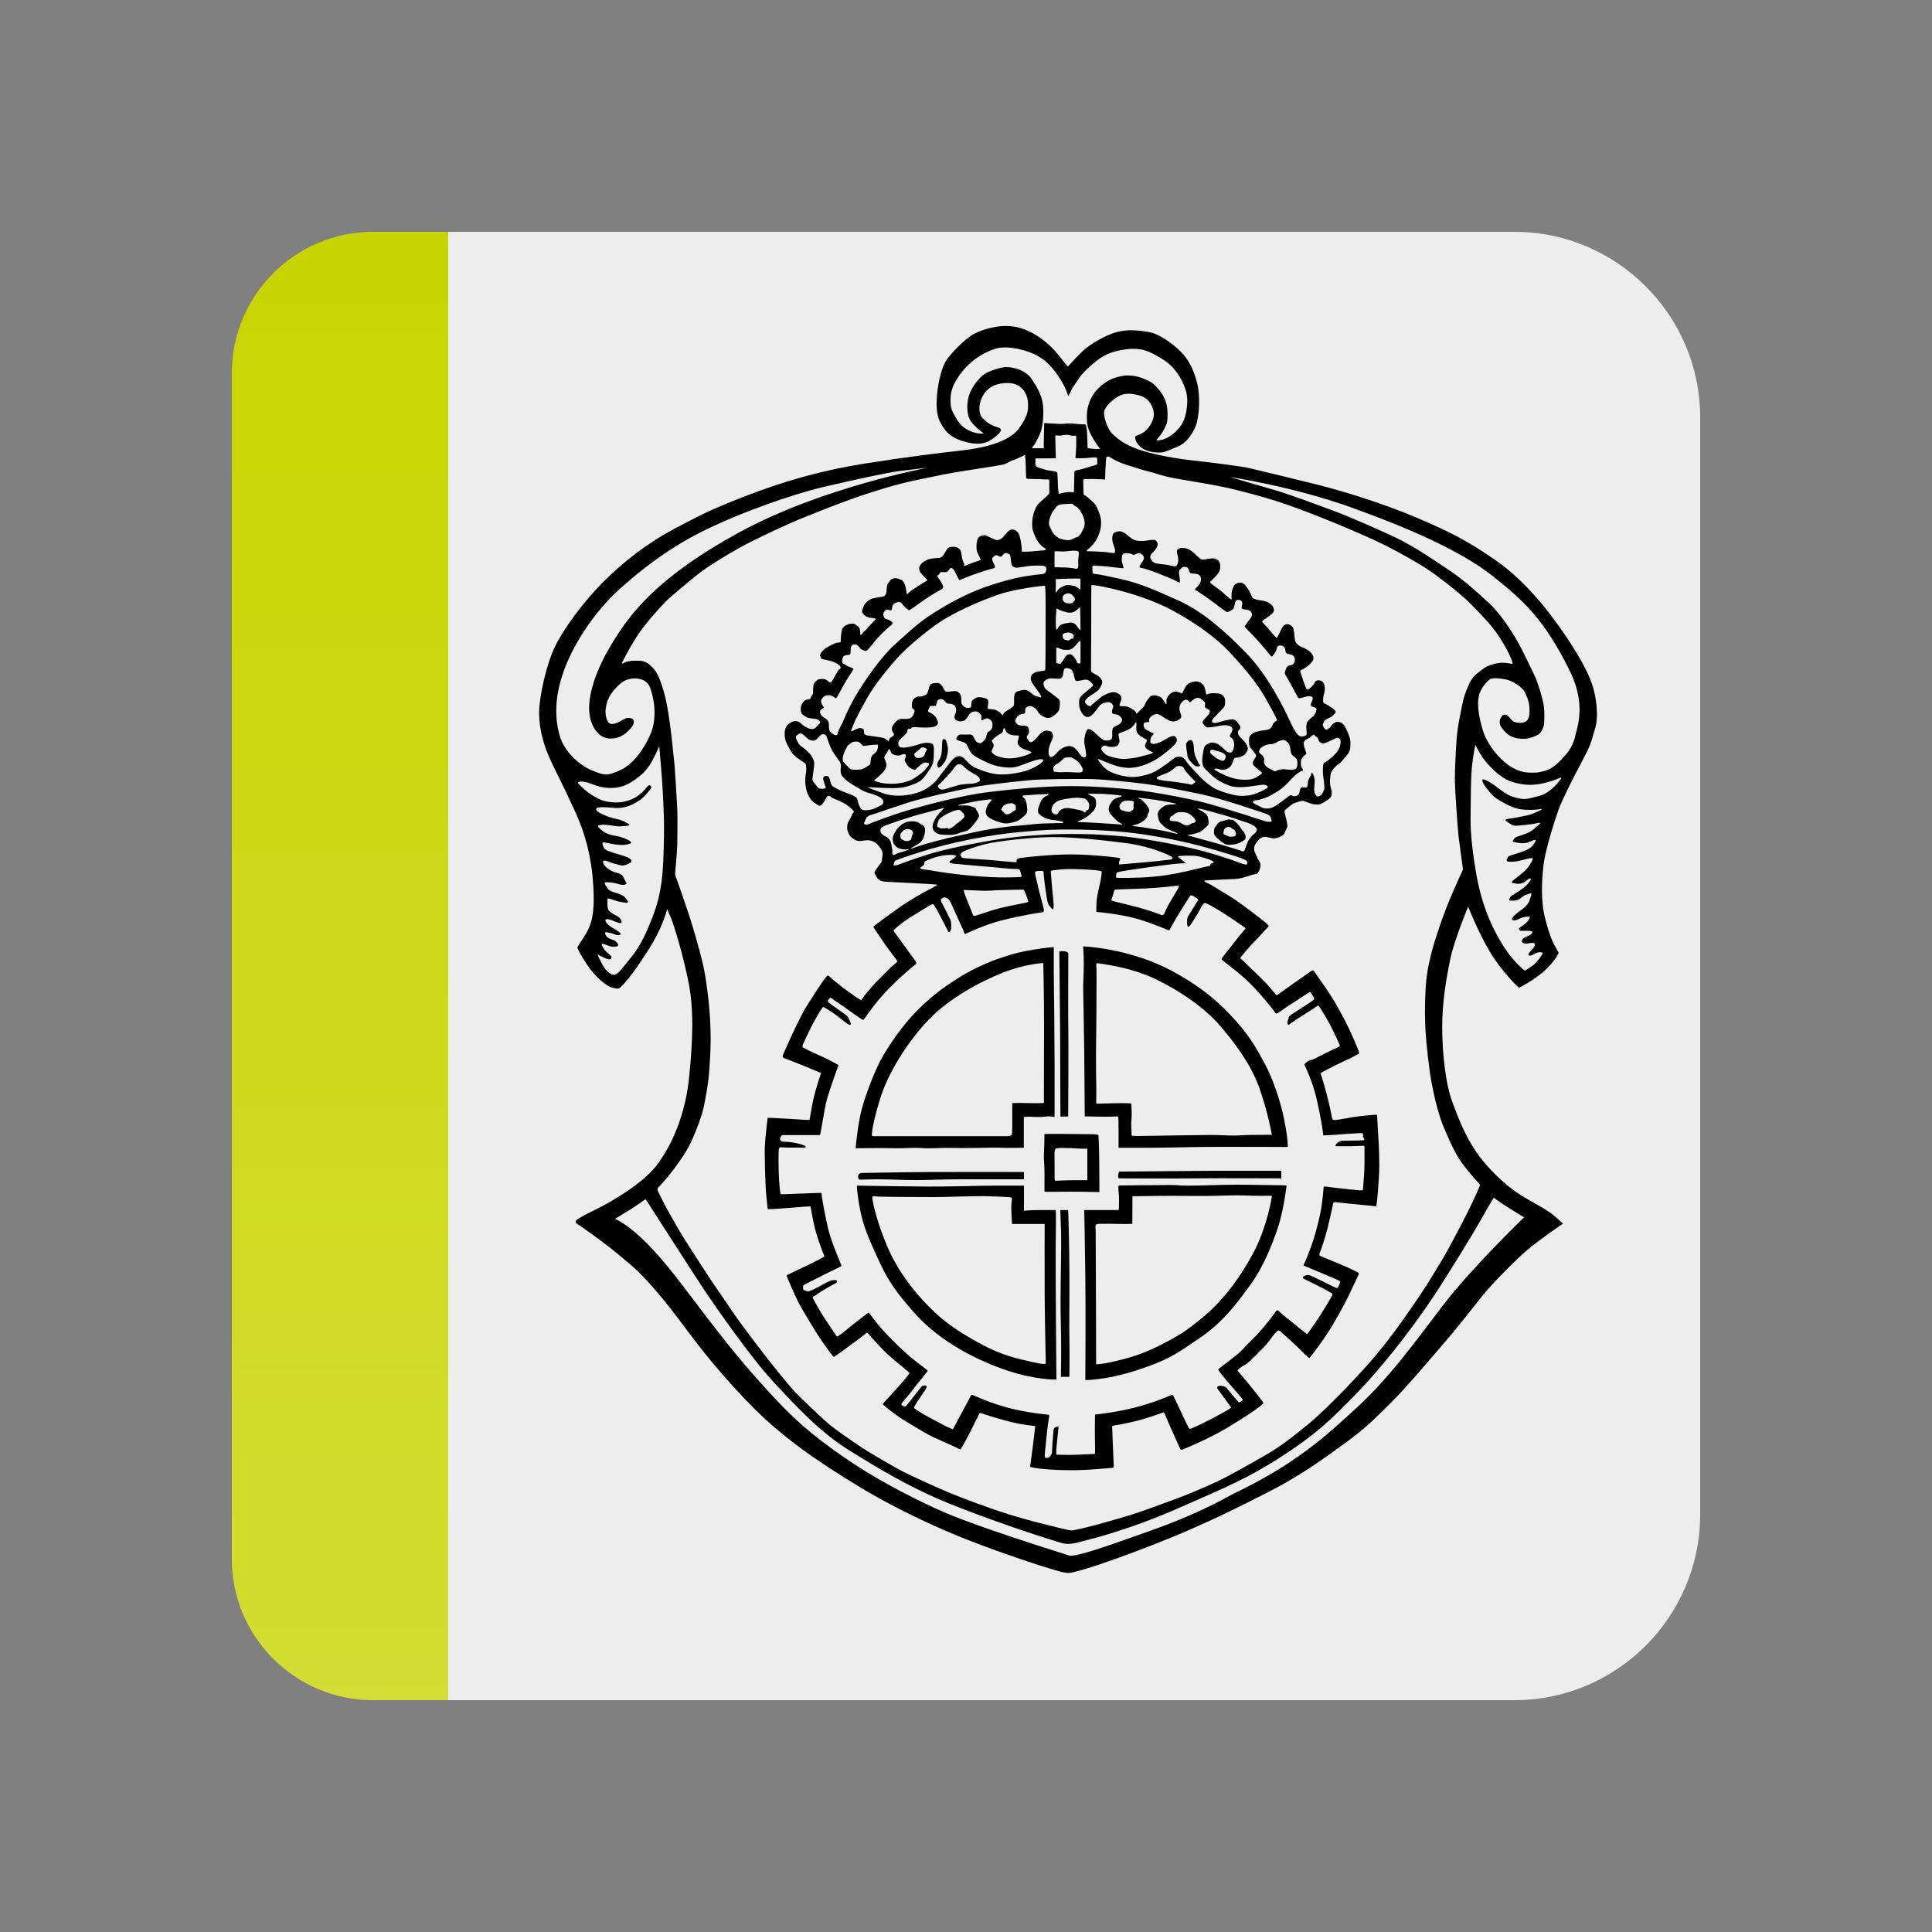 <?xml version="1.0" encoding="UTF-8"?>
<svg xmlns="http://www.w3.org/2000/svg" xmlns:xlink="http://www.w3.org/1999/xlink" version="1.1" x="0px" y="0px" viewBox="0 0 125 125" style="enable-background:new 0 0 125 125;" xml:space="preserve">
<rect x="0" y="0" width="125" height="125" fill="#808080" stroke="none"/>
<style type="text/css">
	.st0{fill:#EDEDED;}
	.st1{fill:#C8D400;}
	.st2{display:none;}
	.st3{display:inline;fill:#408927;}
	.st4{display:inline;fill:#2E4404;}
	.st5{opacity:0.2;fill:url(#SVGID_1_);}
	.st6{fill:none;}
</style>
<g id="Hintergrund">
	<path class="st0" d="M98,110H27c-6.6,0-12-5.4-12-12V27c0-6.6,5.4-12,12-12h71c6.6,0,12,5.4,12,12v71C110,104.6,104.6,110,98,110z"></path>
</g>
<g id="Balken_Grün">
	<path class="st1" d="M29,15h-4.88C19.1,15,15,19.1,15,24.12v76.76c0,5.02,4.1,9.12,9.12,9.12H29V15z"></path>
</g>
<g id="Balken_Mittel-Grün" class="st2">
	<path class="st3" d="M29,15h-4.88C19.1,15,15,19.1,15,24.12v76.76c0,5.02,4.1,9.12,9.12,9.12H29V15z"></path>
</g>
<g id="Balken_Dunkel-Grün" class="st2">
	<path class="st4" d="M29,15h-4.88C19.1,15,15,19.1,15,24.12v76.76c0,5.02,4.1,9.12,9.12,9.12H29V15z"></path>
</g>
<g id="Balken_Verlauf">
	<linearGradient id="SVGID_1_" gradientUnits="userSpaceOnUse" x1="22" y1="110" x2="22" y2="15">
		<stop offset="0" style="stop-color:#FFFFFF"></stop>
		<stop offset="1" style="stop-color:#FFFFFF;stop-opacity:0"></stop>
	</linearGradient>
	<path class="st5" d="M29,15h-4.88C19.1,15,15,19.1,15,24.12v76.76c0,5.02,4.1,9.12,9.12,9.12H29V15z"></path>
</g>
<g id="Wappen">
	<g>
		<path d="M69.11,72.24h-0.5c0,0-0.02-3.55-0.02-5.35l-0.05-5.34c0,0,0.57-0.07,0.58,0.16c0,0.24-0.02,3.94,0,4.91    S69.11,72.24,69.11,72.24z"></path>
		<path d="M72.4,75.8c0,0,2.32-0.02,5.84-0.05h4.66v0.49c0,0-3.8-0.02-5.7,0c-1.9,0.02-4.79,0-4.79,0S72.3,76.2,72.35,76    C72.4,75.8,72.4,75.8,72.4,75.8z"></path>
		<path d="M66.25,75.83v0.47c0,0-2.64,0-4.02,0c-1.38,0-1.92,0.05-2.92,0.05c-1,0-1.59-0.05-2.61-0.05s-1.11,0.08-1.16-0.05    c-0.05-0.13-0.03-0.36,0.22-0.36c0.25,0,2.44-0.05,4.4-0.06S66.25,75.83,66.25,75.83z"></path>
		<path d="M68.6,78.29h0.51c0,0,0.07,1.85,0.08,3.91c0.01,2.06-0.02,3.44,0,4.41c0.02,0.97,0,2.47,0,2.47s-0.12,0-0.26,0    c-0.13,0-0.29,0-0.29,0s0.03-1.73,0.01-2.64c-0.02-0.91-0.05-1.76-0.02-3.67c0.03-1.91,0.04-2.79,0.01-3.37    C68.62,78.8,68.6,78.29,68.6,78.29z"></path>
		<path d="M71.12,75.08c-0.01-1.03-0.05-1.53-0.05-1.62c0-0.1-0.45-0.07-1.62-0.09c-1.18-0.02-1.87,0-1.87,0s-0.01,0.03-0.01,0.43    c0,0.4-0.03,0.66-0.03,1.04s0.04,0.53,0.04,1.09c0,0.56-0.01,1.12,0,1.16c0.01,0.04,0.66,0.01,1.63,0.01    c0.97,0,1.92,0.03,1.92,0.03S71.13,76.11,71.12,75.08z M70.35,76.36c0,0-0.23,0-0.84,0s-0.94,0.03-1.1,0.03    c-0.16,0-0.18,0.09-0.18-0.39c0.01-0.48-0.01-1.26,0-1.44c0.01-0.18,0.07-0.24,0.07-0.24c0.08-0.06,0.5-0.05,0.9-0.04    c0.4,0.01,0.62,0.04,0.86,0.04s0.29,0,0.29,0V76.36z"></path>
		<path d="M68.21,65.7c0-0.69-0.03-2.06-0.03-2.73c0-0.67,0-1.69,0-1.69s-0.38,0.01-1.3,0.16c-0.91,0.15-1.26,0.25-2.06,0.51    s-1.79,0.7-2.61,1.2c-0.82,0.5-1.8,1.15-2.85,2.21c-1.05,1.06-1.81,2.25-2.25,2.99s-1.11,2.46-1.37,3.47    c-0.26,1.02-0.38,2.47-0.38,2.47s1.74-0.02,2.44,0c0.7,0.02,1.24-0.05,1.82-0.01c0.58,0.04,1.27-0.02,1.78-0.01    c0.5,0.01,1.41,0.01,1.82,0c0.41-0.01,1.4-0.03,1.61-0.01c0.22,0.02,1.41,0,1.41,0v-1.99c0,0,0.06-0.01,0.3-0.02    s0.16,0.02,0.62,0.02s0.51-0.04,0.67-0.04s0.4,0.04,0.4,0.04s0-1.16,0-2.29C68.24,68.86,68.21,66.39,68.21,65.7z M67.54,71.36    c0,0-0.26,0.03-1.01,0.01s-1.04,0-1.04,0s0,0.8,0,1.31c0,0.5,0.01,0.71-0.06,0.77c0,0-0.08,0.06-0.22,0.06s-8.44,0-8.63,0    c-0.2,0-0.17-0.04-0.17-0.15c0-0.11,0.11-0.97,0.59-2.44c0.47-1.47,1.67-3.46,3.06-4.92c1.4-1.46,3.37-2.49,4.83-3.07    s2.61-0.62,2.61-0.62s0.05,1.91,0.05,4.3C67.54,68.99,67.54,71.36,67.54,71.36z"></path>
		<path d="M83.09,72.45c-0.26-1.3-0.77-2.72-1.24-3.59c-0.47-0.86-0.9-1.71-1.91-2.83c-1.01-1.12-1.87-1.86-3.18-2.67    s-2.37-1.27-3.9-1.68c-1.52-0.4-2.78-0.45-2.78-0.45s0.04,0.54,0.04,1.13c0,0.59-0.04,1.38-0.04,1.47c0,0.1,0.05,2.54,0.07,4.21    c0.02,1.67,0.03,4.19,0.03,4.19s0.76,0.01,1.19,0.02s0.46-0.01,0.7-0.01s0.25-0.03,0.28,0.03c0.03,0.07,0.02,1.99,0.02,1.99    s0.6,0,1.97,0c1.37,0,2.63-0.06,4.84-0.06s4.14,0.01,4.14,0.01S83.35,73.75,83.09,72.45z M80.98,73.43    c-0.43,0-0.81,0.04-1.21,0.04s-0.85-0.04-1.41-0.04s-1.09,0.02-2.79,0.04c-1.7,0.02-2.34,0.05-2.35,0    c-0.02-0.05-0.02-0.61-0.03-0.75s0.04-0.41,0.03-0.72c-0.01-0.31-0.02-0.61-0.04-0.61s-0.34-0.03-1.15-0.01s-1.08,0.04-1.1,0.01    s0.01-0.61,0-1.01c-0.01-0.41-0.02-1.26-0.02-2.11c0-0.86,0.03-2.07,0.03-3.44s0.02-2.09-0.01-2.3c-0.03-0.27,0.09-0.21,0.15-0.2    c0.18,0.03,2.07,0.24,3.69,1.02s3.21,1.89,4.19,3.04c0.99,1.15,1.99,2.51,2.53,4.03s0.8,3,0.8,3S81.41,73.43,80.98,73.43z"></path>
		<path d="M82.53,76.68c-0.6,0-1.36-0.03-2.49-0.03s-2.26,0.06-3.16,0.06c-0.9,0-0.3-0.04-1.29-0.04s-2.91,0.03-3.09,0.03    c-0.17,0-0.14,0.05-0.14,0.23c0,0.18,0.04,0.23,0.04,0.7s0,0.66-0.04,0.66s-2.21,0-2.21,0s0.04,1.83,0.07,4.29    c0.03,2.46,0,6.71,0,6.71s0.27,0.01,0.94-0.08c0.67-0.08,1.79-0.31,3.19-0.83c1.4-0.52,1.85-0.84,3.34-1.86    c1.49-1.02,2.44-2.33,3.24-3.44s1.32-2.41,1.72-3.56c0.4-1.15,0.59-2.81,0.59-2.81S83.13,76.68,82.53,76.68z M81.08,81.08    c-0.9,1.67-2.05,3.24-3.63,4.45c-0.4,0.31-0.77,0.64-1.66,1.12c-0.89,0.48-1.73,0.93-3.11,1.29s-1.76,0.33-1.76,0.33    s-0.02-8.25-0.03-8.62s-0.08-0.46,0.25-0.47s1.06,0,1.36,0.01c0.3,0.01,0.76-0.01,0.76-0.01l0.01-1.78c0,0,1.38-0.03,2.54-0.03    c1.15,0,1.99,0.02,2.78,0c0.78-0.02,0.72-0.03,1.42-0.03s0.97,0.03,1.51,0.03c0.53,0,0.75-0.01,0.77,0S81.98,79.41,81.08,81.08z"></path>
		<path d="M68.32,85.63c-0.01-1.25-0.03-4.76-0.01-5.78c0.02-1.02,0-1.56,0-1.56s-0.3,0-1.05,0s-1.01,0.05-1.01,0.05v-1.63    c0,0-0.67,0-1.83,0c-1.16,0-2.85,0.07-4.45,0.06s-4.53-0.06-4.53-0.06s0,0.4,0.15,1.24c0.15,0.84,0.3,1.49,0.96,2.93    c0.66,1.44,0.93,2.18,2.65,4.11c1.73,1.93,4.21,3.1,6.02,3.7c1.81,0.6,3.13,0.57,3.13,0.57S68.33,86.88,68.32,85.63z M67.66,88.21    c-0.01,0.05-0.18,0.08-0.97-0.11c-0.79-0.19-1.81-0.36-3.35-1.21c-1.54-0.85-2.31-1.42-3.27-2.38c-0.96-0.97-1.99-2.29-2.64-3.81    c-0.65-1.52-0.91-2.67-0.97-3.03s-0.03-0.27,0.4-0.25c0.43,0.02,2.84,0.03,3.58,0.03c0.74,0,2.52-0.07,3.26-0.06    c0.74,0.02,1.72,0.05,1.76,0.1c0.04,0.06-0.04,0.27-0.03,0.72c0.01,0.45,0.05,0.98,0.05,0.98h2.11c0,0-0.01,2.47,0,4.56    C67.6,85.86,67.67,88.16,67.66,88.21z"></path>
		<path class="st6" d="M63.69,57.62c0.53,0.01,1.52-0.1,1.89-0.1s0.66-0.12,0.76,0.22s0.21,0.59,0.16,0.62    c-0.05,0.03-0.84,0.13-1.54,0.29c-0.71,0.16-1.28,0.34-1.57,0.44c-0.29,0.1-0.4,0.22-0.45,0.09c-0.05-0.13-0.14-0.38-0.3-0.81    c-0.16-0.43-0.29-0.83-0.29-0.83S63.35,57.61,63.69,57.62z"></path>
		<path class="st6" d="M72.11,57.56c0.02-0.01,0.69,0.02,2.12-0.08c1.43-0.1,2.04-0.22,2.05-0.2s0.01,0.09-0.08,0.23    c-0.08,0.14-0.44,0.7-0.62,1.05s-0.27,0.69-0.42,0.64c-0.15-0.05-0.45-0.21-1.43-0.47s-1.53-0.4-1.68-0.43    c-0.15-0.03-0.18,0.01-0.12-0.21C71.99,57.88,72.03,57.66,72.11,57.56z"></path>
		<path d="M80.59,54.14c-0.01-0.14-0.04-0.23-0.17-0.37s-0.19-0.29-0.34-0.45c-0.15-0.16-0.25-0.25-0.32-0.27    c-0.07-0.01-0.16-0.02-0.22-0.03c-0.15-0.01-0.31,0.07-0.45,0.1c-0.14,0.03-0.28,0.1-0.32,0.19c-0.04,0.08-0.21,0.23-0.22,0.37    c-0.01,0.14-0.03,0.27,0.05,0.38c0.08,0.1,0.19,0.21,0.34,0.33s0.35,0.28,0.57,0.27c0.22-0.01,0.47-0.03,0.64-0.11    c0.16-0.08,0.26-0.12,0.33-0.18S80.6,54.29,80.59,54.14z M79.93,54.07c-0.03,0.05-0.14,0.06-0.28,0.07    c-0.14,0.01-0.31-0.1-0.42-0.14c-0.12-0.04-0.06-0.13-0.05-0.26s0.12-0.18,0.25-0.24c0,0,0.19,0.01,0.21,0.05    c0.03,0.04,0.11,0.07,0.19,0.12c0.08,0.05,0.11,0.14,0.13,0.21C79.98,53.94,79.96,54.01,79.93,54.07z"></path>
		<path d="M77.05,47.88c0.13,0,0.17,0.25,0.19,0.45c0.01,0.2,0.03,0.49,0.15,0.72c0.12,0.23,0.17,0.38,0.22,0.42    c0.05,0.05,0.04,0.12-0.07,0.12c-0.11-0.01-0.18,0.03-0.36-0.16c-0.18-0.19-0.32-0.34-0.34-0.47c-0.02-0.12-0.04-0.24-0.07-0.47    c-0.03-0.23-0.05-0.36-0.01-0.42c0.05-0.06,0.1-0.14,0.16-0.16S77.05,47.88,77.05,47.88z"></path>
		<path d="M61.11,47.82c-0.1-0.03-0.16,0.01-0.16,0.42s-0.05,0.71-0.17,0.89s-0.15,0.27-0.14,0.38c0.01,0.11,0.05,0.18,0.14,0.14    c0.1-0.03,0.34-0.29,0.42-0.51c0.08-0.22,0.14-0.47,0.13-0.71c-0.01-0.24-0.11-0.44-0.11-0.49    C61.23,47.91,61.15,47.83,61.11,47.82z"></path>
		<path class="st6" d="M59.72,48.35"></path>
		<path d="M103.07,44.47c-0.16-0.56-0.58-1.56-1.75-3.3c-1.18-1.74-2.69-3.62-4.51-4.89c-1.82-1.27-2.93-1.84-5.21-2.81    s-4.93-1.75-6.24-2.08s-3.91-0.96-4.52-1.1c-0.62-0.14-2.51-0.37-3.76-0.51c-1.25-0.14-2.65-0.42-3.47-0.72    c-0.82-0.29-1.26-0.63-1.63-0.98c-0.37-0.35-0.56-1.14-0.55-1.38c0.01-0.23,0.23-0.58,0.74-0.94c0.51-0.37,0.95-0.32,1.49-0.19    c0.55,0.12,0.84,0.52,0.96,0.97c0.12,0.45-0.1,0.85-0.36,1.19c-0.26,0.34-0.74,0.45-0.78,0.48s-0.11,0.25,0.22,0.62    c0.33,0.37,0.92,0.45,1.26,0.45c0.34,0,0.41-0.04,1.23-0.38c0.82-0.34,1.18-1.36,1.18-1.36c0.23-0.63,0.3-1.92,0.08-2.77    s-0.52-1.48-1.08-2.04s-1.36-1.06-1.78-1.18c-0.42-0.12-1.01-0.18-1.37-0.18s-0.41,0.01-0.81,0.08s-1.18,0.4-1.89,0.89    s-1.36,1.36-1.43,1.36c-0.07,0-0.41-0.52-0.8-0.96c-0.39-0.44-0.95-0.9-1.47-1.18s-1.07-0.47-1.75-0.47s-1.51,0.22-2.08,0.53    c-0.58,0.32-1.56,1.32-1.84,1.82c-0.27,0.51-0.52,1.52-0.55,2.51c-0.03,0.99,0.19,1.43,0.63,1.96c0.44,0.53,1.45,0.8,2.02,0.8    c0.58,0,0.99-0.28,1.36-0.65c0.37-0.37-0.04-0.39-0.29-0.49c-0.25-0.1-0.41-0.19-0.72-0.49c-0.31-0.31-0.29-0.86-0.08-1.33    c0.21-0.47,0.66-0.97,1.67-0.97s1.3,0.82,1.32,1.27c0.02,0.45,0.02,0.86-0.6,1.69s-2.16,1.23-3.64,1.4s-3.32,0.38-6.3,0.85    c-2.99,0.48-5.82,1.25-9.54,2.84c-0.73,0.31-1.25,0.56-2.85,1.41c-1.6,0.85-3.23,2.08-4.55,3.41s-2.56,3.03-3.12,4.18    c-0.56,1.15-1.03,3.26-1.03,4.3c0,1.04,0.29,2.1,0.78,3.14s0.6,1.18,1.52,3.17c0.92,1.99,1.18,3.74,1.23,5.43    c0.05,1.69-0.32,2.21-0.53,2.59c-0.22,0.38-0.52,0.78-0.52,0.85c0.01,0.07,0.13,0.36,0.62,1.1c0.49,0.74,1.19,1.37,1.63,1.49    c0.44,0.12,0.44,0.08,0.67-0.16c0.23-0.25,0.59-0.6,1.63-2.22c1.04-1.62,1.25-2.71,1.25-2.71s0.04,0.07,0.25,0.58    c0.21,0.51,0.7,2.1,1.1,3.97c0.4,1.88,0.32,3.89,0.08,6.3c-0.23,2.41-1.11,4.44-2.1,5.73s-3.22,2.51-3.82,2.8    s-0.96,0.48-1.25,0.66c-0.29,0.18-0.16,0.27-0.08,0.33c0.08,0.05,0.33,0.21,1,0.7c0.67,0.49,1.29,0.95,2.41,1.9    s2.34,2.48,3.26,3.7c0.92,1.22,2.03,2.78,4.29,5.15c2.26,2.37,4.71,3.99,7.26,5.54c2.55,1.55,5.41,2.84,7.41,3.6    c2,0.77,4.29,1.53,5.26,1.81c0.97,0.27,0.86,0.23,1.75,0c0.89-0.23,3.76-1.26,5.89-2.14c2.14-0.88,4.13-1.85,6.22-2.92    c2.1-1.07,3.67-2.23,4.99-3.19s1.92-1.59,2.92-2.58s2.73-3.04,3.51-3.95c0.78-0.9,1.66-2.03,2.36-2.91    c0.7-0.88,2.22-2.4,2.96-3.03c0.74-0.63,2.29-1.69,2.29-1.69s-0.21-0.22-0.59-0.53c-0.38-0.32-0.89-0.59-1.41-0.89    s-1.49-0.78-2.81-2.22c-1.32-1.44-1.86-2.95-2.33-4.19c-0.47-1.25-0.67-3.3-0.67-4.91c0-1.6,0.27-3.18,0.53-4.41    c0.26-1.23,1.15-3.36,1.15-3.36s0.63,1.62,1.4,2.91c0.77,1.29,1.84,2.32,1.88,2.33c0.04,0.01,1.06-0.53,1.69-1.12    c0.63-0.58,0.88-1.09,0.88-1.13s-0.11-0.21-0.23-0.43c-0.12-0.22-0.32-0.57-0.63-1.76c-0.32-1.19-0.22-2.58-0.11-3.52    c0.11-0.95,0.74-2.93,0.97-3.56s0.9-1.96,1.49-3.07c0.59-1.11,0.58-1.18,0.85-2.1C103.48,46.31,103.24,45.04,103.07,44.47z     M66.26,24.07c-0.42-0.26-0.93-0.32-1.14-0.32c-0.21,0-0.6,0.07-1.18,0.32c-0.58,0.25-1.03,0.96-1.21,1.41s-0.21,1.19,0,1.63    s0.92,0.93,0.92,0.93s-0.16,0.03-0.34,0c-0.18-0.03-0.4-0.05-0.82-0.3c-0.42-0.25-0.62-0.67-0.81-1.01s-0.18-0.67-0.18-0.85    s0-0.4,0.12-0.77c0.12-0.37,0.55-1.06,1.06-1.53s1.07-0.81,1.7-1.01c0.63-0.21,1.7-0.03,2.48,0.32c0.78,0.34,1.26,0.9,1.7,1.58    c0.44,0.67,0.55,1.16,0.55,1.16s0.11-0.16,0.21-0.4c0.1-0.23,0.3-0.45,0.53-0.81c0.23-0.36,1.01-1.06,1.51-1.36    c0.49-0.3,1.33-0.49,1.97-0.49s1.06,0.15,1.95,0.71c0.89,0.56,1.33,1.55,1.47,2.08c0.14,0.53,0.04,1.32-0.14,1.78    c-0.18,0.47-0.56,0.88-1.03,1.15c-0.47,0.27-0.77,0.18-0.77,0.18s0.11-0.12,0.2-0.23c0.09-0.11,0.19-0.23,0.36-0.57    c0.17-0.34,0.17-0.5,0.17-0.76s0-0.42-0.05-0.67s-0.16-0.61-0.48-0.99c-0.32-0.38-0.43-0.5-0.94-0.72    c-0.5-0.22-0.91-0.24-1.1-0.24s-0.34,0.01-0.8,0.14c-0.46,0.13-1.11,0.57-1.46,1.13c-0.35,0.57-0.44,1.12-0.37,1.83    c0.07,0.71,0.84,1.65,0.84,1.65s-0.25,0.02-0.46,0c-0.22-0.02-0.35-0.05-0.35-0.05s-0.03-0.75-0.04-1.04    c-0.01-0.29-0.09-0.49-0.09-0.49s-0.44-0.01-0.75-0.05c-0.31-0.04-0.68,0.02-0.87,0.02s-1.06-0.06-1.06-0.06s-0.01,0.5-0.02,0.86    c-0.01,0.36-0.01,0.77-0.01,0.77s-0.25-0.01-0.4,0s-0.35,0-0.35,0l0.03-0.09c0,0,0,0,0.09-0.11c0.09-0.11,0.1-0.16,0.28-0.5    s0.26-0.68,0.3-1.12s0.03-0.88-0.04-1.22s-0.3-0.85-0.48-1.11S66.69,24.33,66.26,24.07z M70.61,37.86    c0.01-0.02,0.43,0.01,1.36,0.23c0.93,0.22,2.56,0.67,4.01,1.47c1.45,0.8,2.71,1.71,3.58,2.64c0.88,0.93,1.8,2.03,2.36,3.04    s0.71,1.32,0.71,1.35s-0.19,0.11-0.27,0.25c-0.08,0.14-0.05,0.35-0.51,0.4s-0.73,0.14-0.88,0.27c-0.14,0.13-0.16,0.21-0.16,0.4    s0.01,0.36,0.1,0.47s0.2,0.25,0.27,0.34c0.07,0.09,0.13,0.14,0.06,0.27c-0.07,0.12-0.16,0.23-0.18,0.33    c-0.01,0.1-0.01,0.16,0.12,0.27c0.12,0.12,0.31,0.27,0.38,0.32c0.08,0.05,0.15,0.1-0.02,0.21c-0.17,0.1-0.35,0.33-0.93,0.33    c-0.58,0-0.97-0.11-1.46-0.34c-0.49-0.23-0.63-0.33-0.55-0.37s0.26,0.01,0.36,0.05c0.1,0.03,0.27,0.04,0.45-0.06    c0.18-0.1,0.23-0.13,0.34-0.4c0.11-0.27,0.09-0.31,0.27-0.31s0.33-0.07,0.47-0.17c0.14-0.1,0.25-0.34,0.25-0.42    c-0.01-0.09-0.09-0.31-0.23-0.46c-0.14-0.15-0.35-0.34-0.38-0.42c-0.03-0.09-0.06-0.21,0.01-0.29c0.08-0.09,0.16-0.16,0.09-0.29    c-0.08-0.13-0.28-0.43-0.44-0.43s-0.45,0.05-0.66,0.11c-0.22,0.06-0.39,0.13-0.53,0.13c-0.14,0-0.29-0.07-0.1-0.29    c0.19-0.22,0.61-0.63,0.69-0.74s0.08-0.28,0.07-0.47s-0.19-0.36-0.35-0.4c-0.16-0.03-0.48-0.04-0.61-0.02    c-0.13,0.02-0.24,0.09-0.26,0.07c-0.02-0.02-0.03-0.38-0.16-0.57s-0.37-0.34-0.71-0.24c-0.34,0.1-0.4,0.2-0.51,0.4    c-0.11,0.2-0.16,0.34-0.19,0.34s-0.3-0.14-0.48-0.11c-0.18,0.03-0.37,0.21-0.42,0.31s-0.11,0.13-0.1,0.27    c0.01,0.14,0.03,0.32-0.09,0.14s-0.22-0.37-0.4-0.42c-0.19-0.05-0.44-0.15-0.64,0.1c-0.2,0.25-0.25,0.38-0.29,0.49    c-0.05,0.11-0.15,0.19-0.28,0.31c-0.13,0.12-0.2,0.22-0.23,0.22s-0.04-0.16-0.27-0.29c-0.23-0.13-0.34-0.19-0.58-0.19    s-0.31,0.01-0.21-0.23c0.1-0.23,0.12-0.38-0.05-0.53c-0.18-0.15-0.38-0.21-0.75-0.06c-0.37,0.14-0.49,0.27-0.71,0.46    c-0.21,0.19-0.38,0.29-0.38,0.33c0,0.03-0.04,0.04-0.14,0.01c-0.1-0.03-0.25-0.17-0.25-0.26c0-0.09,0.11-0.25,0.32-0.38    c0.21-0.13,0.56-0.34,0.64-0.51s0.23-0.34,0.11-0.55c-0.12-0.21-0.3-0.29-0.47-0.38c-0.16-0.09-0.21-0.11-0.21-0.27    s0.01-2.4,0.01-2.4C70.61,38.52,70.6,37.88,70.61,37.86z M72.58,36.24c0.01-0.16-0.03-0.44,0.21-0.45s0.43,0.04,0.48,0.08    c0.05,0.03,0.14,0.03,0.23-0.02s0.16-0.12,0.35,0c0.19,0.12,0.19,0.29,0.12,0.4c-0.07,0.11-0.24,0.34-0.24,0.4    c0,0.06-0.03,0.07,0.14,0.1s0.61,0.16,1.19,0.4c0.58,0.23,0.94,0.38,1.08,0.46c0.14,0.08,0.21,0.15,0.2-0.05    c-0.01-0.2-0.05-0.34-0.06-0.47c-0.01-0.14,0.01-0.21,0.13-0.3c0.12-0.1,0.09-0.11,0.21-0.11s0.23,0,0.29,0.17    c0.06,0.17,0.06,0.25,0.26,0.26s0.45,0.02,0.51,0.23c0.05,0.21,0.01,0.37-0.16,0.56s-0.26,0.23-0.15,0.29    c0.11,0.06,0.47,0.29,0.96,0.65c0.49,0.36,0.99,0.75,1.05,0.76c0.05,0.01,0.17-0.05,0.3-0.12c0.13-0.07,0.15-0.1,0.19-0.31    c0.03-0.21,0.07-0.37,0.26-0.36c0.19,0.01,0.25,0.15,0.25,0.23c-0.01,0.08-0.06,0.25-0.05,0.29c0.01,0.03,0.03,0.1,0.2,0.1    s0.35,0.06,0.41,0.16s0.12,0.2-0.04,0.42c-0.16,0.22-0.38,0.5-0.37,0.54c0.01,0.04,0.51,0.51,0.88,0.93    c0.37,0.42,0.71,0.84,0.79,0.93s0.08,0.11,0.2-0.05c0.12-0.16,0.18-0.26,0.19-0.36c0.01-0.1,0.07-0.24,0.23-0.24    s0.28,0.07,0.32,0.21c0.03,0.14,0.03,0.29,0.16,0.33c0.14,0.03,0.29,0.03,0.4,0.16c0.1,0.12,0.1,0.27,0.03,0.42    s-0.18,0.14-0.25,0.16s-0.2,0.02-0.28,0.25c-0.08,0.23-0.1,0.25-0.04,0.36c0.05,0.11,0.16,0.26,0.36,0.63    c0.2,0.37,0.4,0.75,0.45,0.83c0.04,0.08,0.05,0.07,0.19,0.05c0.14-0.02,0.37-0.12,0.53-0.12s0.31,0.05,0.22,0.26    c-0.09,0.21-0.14,0.33-0.07,0.39c0.08,0.06,0.36,0.08,0.34,0.21c-0.02,0.13-0.1,0.36-0.27,0.49c-0.17,0.14-0.34,0.23-0.38,0.49    c-0.04,0.26,0.05,0.6-0.01,0.67c-0.06,0.07-0.34,0.16-0.49,0.04c-0.16-0.12-0.35-0.44-0.62-1.03c-0.27-0.59-1.35-2.85-2.8-4.33    c-1.45-1.48-2.8-2.66-4.35-3.37c-1.56-0.71-2.6-1.14-3.67-1.38c-1.07-0.24-1.51-0.32-1.69-0.34c-0.18-0.02-0.22,0-0.22-0.21    c0-0.21-0.04-0.32,0.08-0.33s0.85,0.05,0.85,0.05c0.77,0.08,1.06,0.14,1.08,0.1S72.57,36.4,72.58,36.24z M85.67,50.67    c0.02,0.26,0.03,0.31-0.01,0.43c-0.04,0.12-0.12,0.27-0.17,0.33c-0.05,0.05-0.21,0.12-0.26,0.1c-0.05-0.01-0.16-0.11-0.19-0.32    s0-0.22,0.01-0.47s0.03-0.37-0.08-0.62c-0.11-0.25-0.14-0.07-0.14,0.01c-0.01,0.08-0.07,0.08-0.15,0.27    c-0.08,0.2-0.05,0.25-0.08,0.42c-0.03,0.17-0.09,0.14-0.23,0.12s-0.16,0-0.23,0.08c-0.06,0.08-0.05,0.25-0.1,0.34    c-0.04,0.08-0.12,0.13-0.25,0.15c-0.14,0.02-0.2-0.06-0.26-0.07c-0.06-0.01-0.08,0.03-0.23,0.14c-0.16,0.12-0.38,0.29-0.64,0.47    s-0.38,0.24-0.66,0.26c-0.27,0.02-0.46-0.12-0.6-0.19c-0.14-0.07-0.29-0.13-0.33-0.21c-0.03-0.08,0.08-0.13,0.24-0.14    c0.16-0.01,0.12-0.01,0.47-0.12c0.35-0.11,0.63-0.3,0.97-0.51c0.34-0.21,0.66-0.59,0.88-0.82c0.22-0.23,0.49-0.42,0.62-0.45    c0.12-0.02,0.03-0.1-0.03-0.22c-0.06-0.12-0.05-0.23-0.05-0.33c-0.01-0.1,0.01-0.17,0.08-0.27c0.06-0.1,0.1-0.14,0.21-0.22    c0.11-0.08,0.04-0.15-0.01-0.3s-0.08-0.23-0.1-0.42s0.2-0.29,0.38-0.38c0,0,0.23-0.19,0.26-0.21s0.08,0.12,0.18,0.15    c0.1,0.03,0.14,0.2,0.17,0.27c0.03,0.08,0.17,0.16,0.25,0.16c0.08,0.01,0.23-0.06,0.46-0.16c0.23-0.1,0.39-0.2,0.47-0.21    c0.08-0.01,0.19,0.08,0.21,0.16c0.01,0.08,0.03,0.26-0.08,0.51c-0.11,0.25-0.23,0.36-0.48,0.59c-0.25,0.23-0.47,0.35-0.51,0.38    c-0.04,0.03-0.07,0.15-0.07,0.53C85.6,50.28,85.65,50.41,85.67,50.67z M80.69,55.86c0.01,0.05,0.03,0.16-0.46-0.03    c-0.49-0.19-1.81-0.64-3.14-0.95s-3.43-0.7-4.8-0.8c-1.37-0.1-1.73-0.12-3.09-0.12c-1.36,0-3.03,0.11-4.45,0.32    c-1.42,0.21-3.71,0.67-4.89,1.06c-1.19,0.39-1.53,0.53-1.73,0.6C57.95,56.01,57.83,56,57.83,56c-0.03-0.02,0.01-0.28,0.12-0.33    c0.1-0.05,1.49-0.55,2.87-0.91c1.38-0.36,3.2-0.74,5.1-0.92c1.9-0.18,2.37-0.17,3.47-0.17s3.17,0.08,4.83,0.35    c1.67,0.27,2.84,0.53,4.37,0.97c1.53,0.44,1.7,0.53,1.94,0.63C80.77,55.72,80.68,55.81,80.69,55.86z M78.29,56.01    c0,0.03-0.12,0.02-0.84,0.2s-1.77,0.42-2.8,0.51c-1.03,0.1-2.41,0.09-2.43,0.07c0,0-0.02-0.05,0-0.21    c0.02-0.16,0.07-0.14,0.28-0.19c0.21-0.05,1.36-0.22,2.03-0.31c0.66-0.09,1.63-0.22,1.94-0.22c0.31-0.01,0.24-0.02,0.11-0.13    c-0.13-0.11-0.29-0.21-0.36-0.29c-0.06-0.08,0.42-0.08,0.89-0.08s1.12,0.23,1.32,0.34c0.19,0.11,0.07,0.14-0.04,0.16    C78.28,55.9,78.29,55.98,78.29,56.01z M79.55,62.49c0.24,0.2,0.73,0.53,1.44,1.25s1.37,1.59,1.46,1.7    c0.09,0.11,0.06,0.22,0.34,0.03c0.29-0.19,0.25-0.2,1.09-0.73s0.86-0.64,0.95-0.49c0.08,0.15,0.15,0.25,0.18,0.31    c0.03,0.06,0.03,0.1-0.1,0.19c-0.13,0.09-0.27,0.2-0.78,0.52c-0.5,0.33-0.75,0.45-0.75,0.56S83.31,66,83.3,66.11    c-0.01,0.1,0.01,0.2,0.06,0.2c0.05,0,0.19-0.15,0.95-0.63c0.77-0.48,0.82-0.54,0.89-0.58c0.07-0.03,0.07-0.11,0.22,0.12    c0.15,0.23,0.42,0.67,0.7,1.21c0.28,0.54,0.52,1.1,0.55,1.17s0.02,0.11-0.13,0.17c-0.15,0.06-0.3,0.14-0.82,0.39    c-0.51,0.26-0.8,0.42-0.88,0.42s-0.21,0.08-0.29,0.14s-0.18,0.11-0.14,0.2c0.04,0.09,0.5,0.99,0.78,2.2    c0.28,1.21,0.42,2.19,0.42,2.27c0,0.07-0.02,0.07,0.07,0.07s1.06-0.06,1.55-0.1s0.79-0.05,0.88-0.04    c0.09,0.01,0.08,0.05,0.08,0.14c0,0.09,0.01,0.13,0.04,0.18c0.03,0.05,0.09,0.13,0,0.13c-0.09,0.01-0.36,0.03-0.88,0.03    s-0.64-0.01-0.8,0.13c-0.15,0.14-0.22,0.23-0.06,0.23s0.65,0,0.93,0c0.27,0,0.63-0.03,0.75-0.03s0.11-0.03,0.11,0.24    s0.02,1.17-0.03,1.72c-0.04,0.54-0.05,0.68-0.06,0.78s0.04,0.16-0.18,0.15c-0.22-0.02-0.95-0.09-1.53-0.16    c-0.58-0.07-0.84-0.12-0.84-0.07c0,0.05-0.07,0.99-0.21,1.68c-0.14,0.69-0.39,1.62-0.6,2.18s-0.27,0.72-0.38,0.96    s-0.16,0.26-0.04,0.3c0.12,0.05,0.46,0.19,1.22,0.51s0.98,0.42,1.03,0.45s0.07,0.02,0.04,0.11c-0.03,0.09-0.12,0.35-0.18,0.36    c-0.06,0.01-0.49-0.21-0.97-0.45c-0.48-0.24-0.71-0.34-0.81-0.38c-0.1-0.04-0.22-0.01-0.34,0.04c-0.12,0.05-0.16,0.14-0.04,0.19    s0.5,0.25,0.97,0.48s0.74,0.41,0.81,0.44s0.13,0.05-0.06,0.36c-0.19,0.31-0.57,0.97-0.94,1.5c-0.37,0.53-0.52,0.78-0.57,0.78    c-0.05,0.01-0.08-0.03-0.24-0.16s-0.92-0.74-1.26-1.02c-0.34-0.28-0.41-0.41-0.49-0.31c0,0-0.8,1.12-1.54,1.84    s-0.41,0.46-0.91,0.91c-0.5,0.44-1.29,0.98-1.31,1.04c-0.02,0.05,0.3,0.44,0.73,0.94c0.42,0.49,0.88,1.01,0.87,1.03    c-0.01,0.02-0.2,0.17-0.26,0.16c-0.06-0.01-0.67-0.79-0.8-0.93c-0.13-0.13-0.3-0.14-0.41-0.14s-0.27,0.06-0.17,0.2    c0.1,0.14,0.89,1.2,0.87,1.22c-0.02,0.02-0.34,0.24-1.27,0.72c-0.93,0.48-1.34,0.65-1.4,0.65c-0.06,0-0.26-0.44-0.53-1.02    s-0.52-1.12-0.57-1.16c-0.05-0.03-0.1-0.01-0.22,0.04c-0.12,0.05-1.08,0.47-2.32,0.78c-1.24,0.31-2.49,0.43-2.49,0.43    s-0.02,0.8-0.01,1.42s0.02,1.09,0,1.12c-0.02,0.02-0.66,0.03-1.16,0.06s-1.28-0.01-1.31,0s-0.05-0.14,0-0.65    c0.05-0.51,0.1-0.95,0.11-1.06c0.01-0.11,0.01-0.14-0.11-0.1c-0.11,0.05-0.19,0.04-0.21,0.26c-0.02,0.23-0.08,0.94-0.09,1.2    c-0.01,0.26,0.01,0.27-0.09,0.4c-0.1,0.13-0.15,0.16-0.25,0.16c-0.1,0-0.16-0.01-0.13-0.28c0.03-0.27,0.12-1.25,0.19-1.81    s0.16-0.7,0.03-0.71c-0.13-0.01-1.42-0.13-2.61-0.45c-1.19-0.32-2.21-0.8-2.28-0.83c-0.07-0.03-0.11,0.04-0.13,0.08    c-0.02,0.05-0.29,0.54-0.6,1.12c-0.31,0.58-0.55,1.03-0.55,1.03s-0.32-0.12-1.19-0.59c-0.87-0.46-1.31-0.75-1.32-0.8    c-0.01-0.05,0.11-0.27,0.36-0.63c0.25-0.36,0.45-0.63,0.45-0.73c-0.01-0.1-0.02-0.09-0.12-0.09s-0.17,0.03-0.22,0.09    c-0.05,0.07-0.57,0.72-0.73,0.92c-0.16,0.2-0.27,0.35-0.34,0.35c-0.08,0-0.28-0.1-0.21-0.19c0.07-0.09,0.69-0.82,0.81-1    c0.12-0.18,0.87-1.06,0.88-1.12c0.01-0.06-0.79-0.57-1.48-1.21c-0.68-0.63-1.36-1.32-1.76-1.82s-0.56-0.73-0.57-0.73    c-0.02-0.01-0.17,0.1-0.32,0.22c-0.15,0.12-0.63,0.48-0.92,0.72c-0.29,0.25-0.8,0.64-0.82,0.61s-0.52-0.76-0.81-1.2    c-0.29-0.45-0.76-1.28-0.76-1.34c0-0.06,0.19-0.12,0.23-0.16c0.04-0.05,0.36-0.25,0.65-0.42c0.29-0.17,0.54-0.3,0.63-0.35    c0.08-0.06,0.14-0.19-0.1-0.19s-0.39,0.1-0.7,0.26s-0.49,0.27-0.69,0.36c-0.21,0.09-0.26,0.14-0.43,0.09    c-0.17-0.06-0.21-0.05-0.21-0.2s-0.07-0.16,0.38-0.37s0.98-0.5,1.38-0.69c0.41-0.19,0.72-0.34,0.72-0.38    c0.01-0.03-0.65-1.51-0.85-2.35c-0.2-0.84-0.4-1.97-0.42-2.15c-0.02-0.18,0.03-0.22-0.13-0.21c-0.15,0.01-0.94,0.03-1.39,0.05    s-1.14,0.05-1.15,0.03c-0.01-0.03-0.1-0.59-0.12-1.53s-0.02-1.46,0.06-1.49c0.08-0.03,0.41,0.02,0.76,0.01    c0.35-0.01,0.79,0.01,0.85,0.01c0.06-0.01,0.13-0.08,0.01-0.14s-0.53-0.17-0.82-0.21c-0.29-0.04-0.49-0.04-0.58-0.04    s-0.21-0.11-0.19-0.2c0.02-0.09,0.08-0.23,0.2-0.23s2.3,0,2.37,0c0.07,0,0.26-1.6,0.47-2.34c0.21-0.74,0.73-2.15,0.74-2.18    c0.01-0.03-0.91-0.5-1.31-0.67c-0.4-0.17-0.93-0.44-0.98-0.47c-0.05-0.03-0.06-0.13,0-0.23c0.06-0.1,0.33-0.75,0.64-1.33    c0.31-0.58,0.62-1.07,0.66-1.07s0.54,0.3,0.88,0.56s0.58,0.47,0.69,0.53c0.11,0.07,0.29,0.12,0.19-0.1    c-0.1-0.21-0.08-0.31-0.32-0.49c-0.24-0.19-1-0.7-1.07-0.77c-0.07-0.08-0.1-0.12-0.04-0.19c0.05-0.06,0.12-0.15,0.14-0.14    c0.03,0.01,0.66,0.44,1.04,0.71c0,0,1.02,0.74,1.08,0.73c0.06,0,0.56-0.86,1.44-1.8c0.88-0.94,1.81-1.69,1.9-1.76    c0.09-0.07,0.14-0.11,0-0.3c-0.14-0.19-1.18-1.63-1.28-1.77c-0.1-0.14-0.13-0.16-0.01-0.26c0.12-0.1,0.48-0.43,1.03-0.77    c0.56-0.34,1.19-0.74,1.3-0.79c0.11-0.05,0.14-0.08,0.25,0.09s0.53,0.97,0.67,1.25c0.14,0.28,0.21,0.43,0.25,0.44    c0.03,0.01,0.13-0.11,0.14-0.27c0.01-0.16,0.01-0.4-0.06-0.56c-0.08-0.16-0.48-0.97-0.55-1.09c-0.07-0.13-0.08-0.21-0.01-0.25    c0.07-0.04,0.14-0.14,0.32-0.05c0.17,0.08,0.21,0.14,0.41,0.6c0.21,0.47,0.56,1.24,0.65,1.43c0.1,0.19,0.1,0.32,0.13,0.31    c0.03-0.01,0.06-0.03,0.06-0.03c0.07-0.03,1.23-0.59,2.35-0.87s2.3-0.48,2.5-0.5c0.2-0.02,0.23-0.06,0.17-0.32    c-0.06-0.27-0.25-0.88-0.4-1.58s-0.27-0.78,0.11-0.79c0.38-0.01,0.28,0.01,0.31,0.29c0.03,0.28,0.09,0.8,0.16,1.21    c0.07,0.41,0.07,0.6,0.23,0.78c0.15,0.19,0.26,0.35,0.25-0.07c-0.01-0.42-0.08-0.81-0.12-1.36c-0.04-0.54-0.08-0.85-0.05-0.86    c0.03-0.01,0.62-0.13,1.49-0.11c0.87,0.02,1.78,0.08,1.79,0.16c0.01,0.08-0.04,0.47-0.14,0.9c-0.1,0.42-0.2,0.86-0.2,1.23    s-0.06,0.49,0.07,0.49c0.13,0,1.56,0.15,2.57,0.44c1.01,0.29,1.99,0.74,2.05,0.74c0.06-0.01,0.31-0.55,0.64-1.07    c0.32-0.53,0.63-1,0.69-1.1c0.07-0.1,0.11-0.15,0.36,0.02c0.25,0.16,0.21,0.16,0.14,0.29c-0.07,0.12-0.29,0.48-0.45,0.73    c-0.16,0.25-0.21,0.29-0.21,0.59s0.06,0.46,0.27,0.12c0.21-0.34,0.25-0.36,0.52-0.84s0.29-0.58,0.53-0.45    c0.25,0.12,0.63,0.34,1.06,0.61c0.43,0.27,1.19,0.81,1.3,0.88s0.16,0.06-0.03,0.27c-0.19,0.21-0.52,0.64-0.9,1.12    s-0.51,0.63-0.52,0.7C79.05,62.11,79.31,62.29,79.55,62.49z M61.9,55.9c0.76,0.07,1.79,0.16,2.38,0.21s0.97,0.1,1.31,0.11    c0.34,0.01,0.37-0.03,0.44,0.21c0.07,0.24,0.13,0.32-0.1,0.32s-1.15,0.08-2.96-0.08s-2.88-0.39-3.13-0.41    c-0.25-0.02-0.38-0.07-0.25-0.16c0.12-0.09,0.22-0.11,0.21-0.25c-0.01-0.14,0.1-0.14,0.29-0.23s0.55-0.19,0.55-0.19    c0.66-0.16,0.99-0.12,1.12-0.1c0.13,0.03,0.17,0.02-0.05,0.21C61.47,55.71,61.14,55.84,61.9,55.9z M72.48,55.53    c-0.01-0.04-1.86-0.25-3.2-0.25c-1.34,0-2.91,0.18-3.26,0.23c-0.36,0.05-0.22,0.23-0.25,0.27c-0.03,0.03-0.98-0.08-1.75-0.14    c-0.77-0.05-1.56-0.11-1.67-0.12c-0.12-0.01-0.13-0.07-0.19-0.14c-0.05-0.07-0.01-0.16,0.09-0.24c0.1-0.08,0.82-0.36,1.52-0.53    c0.71-0.18,2.85-0.43,4.23-0.45c1.38-0.02,3.42,0.2,4.94,0.4c1.52,0.21,2.61,0.73,2.81,0.84c0.2,0.11,0.09,0.21-0.05,0.22    c-0.14,0.01-0.92,0.11-1.53,0.16s-1.75,0.16-1.77,0.15c0,0-0.01-0.11,0.01-0.19C72.43,55.66,72.5,55.57,72.48,55.53z M72.26,57.55    c0.12,0,1.9-0.07,1.9-0.07c1.02-0.06,1.34-0.1,1.7-0.14s0.48-0.07,0.39,0.1c-0.1,0.17-0.68,1.12-0.8,1.39    c-0.12,0.28-0.15,0.44-0.34,0.36c-0.19-0.08-0.86-0.32-1.5-0.49c-0.64-0.17-1.41-0.35-1.56-0.39c-0.14-0.04-0.16-0.06-0.12-0.16    s0.1-0.31,0.14-0.45C72.11,57.56,72.14,57.55,72.26,57.55z M66.52,58.36c-0.03,0.04-1.11,0.22-1.76,0.38    c-0.65,0.16-1.16,0.36-1.4,0.43s-0.35,0.15-0.4,0.04s-0.13-0.31-0.33-0.81c-0.2-0.5-0.31-0.82-0.27-0.82    c0.04,0,0.83,0.04,1.25,0.05s0.78-0.03,0.78-0.03c1.07-0.03,1.61-0.04,1.71-0.04s0.14-0.04,0.23,0.18    C66.41,57.94,66.55,58.32,66.52,58.36z M57.65,54.55c-0.03-0.16-0.17-0.33-0.26-0.38c-0.09-0.05-0.22-0.1-0.34-0.22    c-0.12-0.12-0.09-0.25-0.07-0.33c0.02-0.08,0.16-0.16,0.4-0.25c0.24-0.08,0.93-0.33,1.34-0.45c0,0,0.66-0.21,0.96-0.28    c0.3-0.08,1.1-0.3,1.28-0.34s0.1,0.02,0.05,0.07c-0.05,0.04-0.09,0.07-0.19,0.19c-0.1,0.12-0.19,0.21-0.3,0.4    s-0.18,0.37-0.18,0.48s0.01,0.17,0.05,0.27c0.05,0.1,0.22,0.22,0.36,0.26s0.42,0.05,0.68,0.05c0.25,0,0.32-0.03,0.38-0.04    c0.06-0.01,0.27-0.08,0.33-0.11c0.06-0.03,0.29-0.07,0.41-0.11c0.12-0.05,0.3-0.23,0.43-0.4c0.13-0.17,0.22-0.28,0.32-0.44    c0.09-0.15,0.02-0.26-0.03-0.34c-0.04-0.08-0.11-0.18-0.12-0.22c-0.01-0.04-0.02-0.08-0.12-0.12c-0.11-0.04-0.27-0.1-0.42-0.12    c-0.15-0.02-0.5,0-0.58,0c-0.08,0-0.01-0.04,0.07-0.06s0.4-0.09,0.91-0.19c0.51-0.1,0.97-0.14,1.06-0.15    c0.09-0.01,0.1,0.04,0.07,0.07c-0.02,0.03-0.06,0.07-0.15,0.18c-0.1,0.11-0.15,0.25-0.19,0.41s-0.03,0.22,0.02,0.33    c0.05,0.1,0.15,0.2,0.31,0.27c0.16,0.08,0.34,0.17,0.66,0.25c0.32,0.08,0.39,0.04,0.58,0.01c0.19-0.03,0.42-0.1,0.51-0.15    s0.23-0.17,0.38-0.29c0.14-0.12,0.19-0.2,0.2-0.37c0.01-0.17-0.04-0.44-0.07-0.55c-0.03-0.12-0.11-0.25-0.15-0.26    c-0.04-0.01-0.08-0.07-0.08-0.1c0-0.03,0.02-0.05,0.11-0.06c0.08-0.01,0.5-0.03,0.75-0.05c0.25-0.02,0.7-0.03,0.78-0.04    c0.08-0.01,0.03,0.06,0,0.09c-0.04,0.02-0.15,0.04-0.19,0.08s-0.12,0.09-0.21,0.21s-0.21,0.5-0.23,0.56c-0.02,0.05,0,0.22,0,0.27    c0.01,0.05,0.22,0.23,0.37,0.31c0.15,0.08,0.35,0.13,0.57,0.16c0.22,0.02,0.64,0.1,0.66,0.11c0.01,0,0.01,0.08,0.01,0.09    c0,0.01-0.09,0-0.18,0c-0.09,0-0.59,0.02-1.06,0.03s-0.92,0.08-1.54,0.13c-0.62,0.04-1.25,0.13-1.77,0.21    c-0.52,0.08-1.04,0.19-1.48,0.29c-0.45,0.1-0.94,0.2-1.37,0.3c-0.43,0.1-1.11,0.29-1.38,0.36c-0.27,0.07-0.87,0.29-0.95,0.31    s-0.12,0.02-0.12,0c0-0.02,0.06-0.04,0.14-0.08s0.11-0.07,0.21-0.12c0.09-0.05,0.22-0.12,0.29-0.2c0.07-0.08,0.17-0.22,0.18-0.26    c0.01-0.04,0.05-0.16,0.08-0.3c0.02-0.14,0.05-0.22,0-0.37c-0.05-0.15-0.15-0.19-0.2-0.2c-0.05-0.01-0.11-0.06-0.19-0.12    c-0.08-0.06-0.27-0.09-0.39-0.09s-0.18,0-0.34,0.03c-0.16,0.03-0.32,0.13-0.45,0.24c-0.14,0.11-0.24,0.23-0.39,0.5    s-0.12,0.43-0.08,0.59c0.04,0.16,0.25,0.35,0.36,0.39s0.34,0.07,0.41,0.07c0.07,0,0.23-0.04,0.24-0.01s-0.12,0.07-0.24,0.11    c-0.12,0.03-0.29,0.09-0.41,0.12c-0.12,0.04-0.32,0.16-0.37,0.13c-0.05-0.03-0.07-0.12-0.04-0.27    C57.7,54.84,57.69,54.71,57.65,54.55z M61.1,52.75c0.04-0.02,0.12-0.06,0.17-0.09c0.05-0.03,0.16-0.08,0.25-0.12    c0.1-0.04,0.3-0.12,0.45-0.14c0.14-0.02,0.17,0.03,0.24,0.11s0.13,0.11,0.14,0.14c0.01,0.04,0.06,0.09,0.05,0.16    c-0.01,0.07-0.04,0.12-0.07,0.13c-0.03,0.01-0.07,0.07-0.16,0.14c-0.09,0.07-0.17,0.16-0.2,0.16c-0.03,0-0.19,0.16-0.26,0.22    c-0.08,0.06-0.28,0.17-0.31,0.17c-0.03,0-0.08-0.06-0.12-0.06c-0.03,0-0.14,0.03-0.27,0.03c-0.12,0-0.15,0-0.28-0.06    c-0.13-0.07-0.09-0.13-0.09-0.18c0-0.05,0.05-0.14,0.05-0.16c0.01-0.02,0.01-0.07,0.03-0.12S60.87,52.89,61.1,52.75z M64.79,52.34    c0.01-0.03,0.05-0.1,0.07-0.11c0.01-0.01,0.04-0.04,0.05-0.08c0.01-0.04,0.11-0.07,0.17-0.11c0.07-0.04,0.17-0.06,0.3-0.07    c0.02,0,0.05,0,0.09,0s0.11,0.03,0.13,0.05c0.01,0.02,0.09,0.05,0.11,0.09c0.02,0.04,0.02,0.21,0.01,0.26s-0.09,0.1-0.13,0.1    c-0.04,0-0.1,0.08-0.16,0.12c-0.06,0.04-0.24,0.11-0.29,0.1c-0.05-0.01-0.16-0.06-0.16-0.08s-0.05-0.09-0.12-0.13    C64.78,52.45,64.78,52.37,64.79,52.34z M74.35,52.38c-0.04-0.12-0.14-0.29-0.3-0.45c-0.16-0.16-0.21-0.23-0.32-0.25    c-0.11-0.03-0.19-0.08,0.03-0.06s0.99,0.13,0.99,0.13c0.67,0.1,1.06,0.19,1.19,0.21c0.13,0.03,0.27,0.09-0.12,0.09    s-0.51,0.1-0.64,0.2c-0.13,0.1-0.29,0.26-0.27,0.45s0.05,0.44,0.19,0.57c0.14,0.13,0.26,0.28,0.46,0.37    c0.2,0.09,0.25,0.13,0.42,0.18c0.17,0.05,0.34,0.18,0.03,0.1c-0.31-0.08-0.97-0.23-1.43-0.29c-0.46-0.07-0.82-0.14-1.06-0.16    s-0.36-0.05-0.11-0.1c0.25-0.05,0.36-0.12,0.53-0.23s0.29-0.27,0.3-0.38S74.39,52.51,74.35,52.38z M76.09,52.6    c0.13-0.07,0.36-0.06,0.57-0.04c0.21,0.02,0.4,0.16,0.54,0.31c0.14,0.14,0.18,0.21,0.16,0.27s-0.1,0.12-0.17,0.11    s-0.14,0.07-0.22,0.11c-0.08,0.04-0.19,0.05-0.29,0.03s-0.24-0.12-0.35-0.18c-0.11-0.05-0.24-0.08-0.39-0.08    c0,0-0.19-0.01-0.24-0.05c-0.05-0.05-0.01-0.1,0.01-0.18c0.02-0.08,0.11-0.11,0.16-0.13S75.96,52.67,76.09,52.6z M73.34,52.18    c0.01,0.08,0.01,0.19-0.05,0.22c-0.06,0.03-0.17,0.14-0.25,0.13c-0.08-0.01-0.22-0.03-0.37-0.08c-0.15-0.05-0.2-0.08-0.21-0.16    s-0.08-0.13,0.01-0.25c0.09-0.12,0.16-0.18,0.24-0.21c0.08-0.03,0.27-0.03,0.27-0.03c0.21,0,0.36,0.03,0.38,0.08    C73.37,51.94,73.33,52.1,73.34,52.18z M72.59,51.51c-0.05,0.05-0.45,0.1-0.61,0.29c-0.16,0.2-0.42,0.55-0.08,0.93    c0.34,0.38,0.47,0.47,0.57,0.51s0.29,0.13-0.04,0.1c-0.34-0.03-0.92-0.06-1.49-0.1c-0.57-0.03-0.93-0.05-1.06-0.05    c-0.14,0.01-0.23-0.02,0.01-0.11c0.23-0.09,0.6-0.34,0.66-0.42c0.06-0.08,0.21-0.18,0.25-0.27c0.05-0.1,0.12-0.2,0.12-0.38    s-0.01-0.38-0.21-0.47c-0.19-0.09-0.32-0.16-0.32-0.18c0.01-0.02,1.05,0.01,1.05,0.01C72.15,51.42,72.64,51.46,72.59,51.51z     M70.42,51.91c0.09,0.15,0.04,0.27,0.03,0.37c-0.01,0.1-0.06,0.14-0.12,0.14c-0.06,0-0.1,0.16-0.13,0.16s-0.1-0.09-0.16-0.11    c-0.06-0.02-0.17-0.06-0.4-0.1c-0.22-0.04-0.41-0.09-0.61-0.09c-0.2,0-0.29,0.06-0.41,0.13s-0.16,0.19-0.17,0.23    c-0.02,0.04-0.11,0.05-0.17,0.05c-0.06,0-0.13-0.08-0.17-0.09s-0.08-0.11-0.08-0.19c0-0.08,0.03-0.18,0.06-0.24    c0.02-0.06,0.07-0.15,0.1-0.15s0.05-0.09,0.17-0.15c0.12-0.07,0.24-0.11,0.48-0.16c0.24-0.05,0.69-0.1,0.85-0.1    c0,0,0.27,0.02,0.41,0.04C70.24,51.65,70.33,51.77,70.42,51.91z M58.87,54.37c-0.04,0.02-0.11,0.05-0.21,0.05s-0.2-0.04-0.3-0.11    c-0.1-0.07-0.11-0.14-0.11-0.24c0-0.11,0.04-0.18,0.1-0.23c0.06-0.05,0.06-0.08,0.1-0.11s0.17-0.09,0.26-0.09    c0.06,0,0.15,0.01,0.23,0.05c0.08,0.04,0.13,0.12,0.13,0.19c0,0.07-0.02,0.09-0.05,0.14c-0.02,0.05-0.03,0.1-0.05,0.21    S58.91,54.35,58.87,54.37z M80.53,54.99c-0.06,0.16-0.14,0.09-0.3,0.03c-0.16-0.05-0.93-0.29-1.56-0.47    c-0.64-0.18-1.47-0.4-1.71-0.47s-0.1-0.06,0.05-0.08c0.16-0.02,0.25-0.05,0.48-0.12c0.23-0.07,0.31-0.16,0.53-0.36    c0.23-0.2,0.19-0.25,0.17-0.42s-0.05-0.33-0.15-0.42c-0.1-0.1-0.3-0.22-0.46-0.3c-0.16-0.08-0.08-0.08,0.12-0.04    c0.21,0.04,0.89,0.23,1.77,0.48c0,0,0.82,0.27,1.26,0.42s0.6,0.35,0.59,0.43c-0.01,0.08-0.03,0.16-0.17,0.27    c-0.14,0.12-0.17,0.17-0.33,0.37C80.68,54.51,80.6,54.83,80.53,54.99z M80.32,52.64c-0.81-0.25-1.96-0.62-2.93-0.84    c-0.97-0.21-1.79-0.38-2.96-0.56s-3.38-0.38-5.11-0.38c-1.73,0-3.65,0.18-5.38,0.39s-4.25,0.89-5.25,1.19    c-1,0.3-2.43,0.84-2.49,0.88c-0.07,0.04-0.17,0.05-0.25,0.01c-0.08-0.04-0.03-0.11,0-0.19c0.03-0.08,0.09-0.22,0.14-0.27    c0.11-0.12,0.16-0.1,0.6-0.25c0.44-0.15,1.1-0.38,2.12-0.71c1.01-0.32,3.45-0.85,4.28-1s2.49-0.33,3.4-0.42    c0.91-0.1,2.93-0.09,3.82-0.09c0.89,0,2.56,0.17,3.56,0.29s2.68,0.45,3.91,0.71s3.81,1.14,4.13,1.25    c0.32,0.12,0.31,0.25,0.35,0.38s0,0.14-0.14,0.14s-0.19-0.01-0.43-0.1C81.43,53.02,81.13,52.89,80.32,52.64z M53.26,50.4    c0.01,0.13,0.12,0.38,0.16,0.52c0.04,0.14-0.25,0.12-0.38,0.1s-0.17-0.15-0.34-0.34c-0.17-0.19-0.14-0.23-0.12-0.42    c0.02-0.19,0.08-0.53,0.1-0.81c0.03-0.27-0.2-0.62-0.42-0.82c-0.1-0.09-0.23-0.22-0.4-0.33c-0.17-0.11-0.21-0.22-0.32-0.44    c-0.11-0.22-0.03-0.25,0.12-0.36c0.14-0.11,0.26-0.03,0.42,0.13s0.3,0.27,0.51,0.29c0.21,0.02,0.34-0.21,0.47-0.33    c0.13-0.12,0.29-0.1,0.37-0.02c0.08,0.08,0.16,0.46,0.33,0.83s0.32,0.51,0.51,0.79c0.2,0.27,0.12,0.37,0.12,0.61    c0,0.24,0.01,0.36,0.27,0.6s0.64,0.45,1,0.66c0.36,0.22,0.54,0.23,0.86,0.34s0.58,0.25,0.63,0.43s-0.13,0.27-0.28,0.34    c-0.15,0.07-0.38,0.23-0.8,0.25c-0.42,0.03-0.4-0.18-0.48-0.31c-0.08-0.13-0.08-0.34-0.14-0.45c-0.07-0.12-0.29-0.22-0.71-0.37    c-0.41-0.15-0.65-0.29-0.82-0.38c-0.17-0.1-0.19-0.35-0.23-0.49c-0.04-0.14-0.11-0.24-0.25-0.22    C53.31,50.22,53.25,50.27,53.26,50.4z M53.23,45.66c-0.05-0.08-0.07-0.11-0.1-0.23c-0.03-0.12,0.03-0.22,0.15-0.34    c0.12-0.12,0.35-0.12,0.45-0.1s0.34,0.2,0.37,0.19s0.34-0.6,0.51-0.9c0.16-0.29,0.49-0.79,0.56-0.9c0.07-0.1,0.07-0.14-0.15-0.21    c-0.22-0.07-0.39-0.2-0.48-0.25c-0.09-0.05-0.05-0.27,0-0.4s0.25-0.14,0.38-0.15c0.13-0.01,0.11-0.13,0.12-0.39    s0.18-0.29,0.29-0.29s0.26,0.16,0.34,0.27c0.08,0.1,0.3,0.15,0.37,0.16c0.07,0.01,0.45-0.51,0.77-0.87    c0.33-0.36,0.66-0.66,0.84-0.79c0.18-0.14,0.09-0.2,0-0.27s-0.2-0.11-0.32-0.14s-0.18-0.17-0.18-0.31s0.12-0.25,0.19-0.29    c0.08-0.03,0.27,0.05,0.32,0.04s0.05-0.24,0.11-0.35c0.06-0.11,0.25-0.18,0.38-0.19c0.13-0.01,0.18,0.06,0.27,0.19    c0.09,0.12,0.34,0.32,0.39,0.34c0.05,0.02,0.5-0.33,0.96-0.65s0.91-0.57,1.12-0.69c0.21-0.12,0.12-0.21,0.09-0.31    c-0.03-0.1-0.19-0.32-0.28-0.45s-0.04-0.15,0.01-0.18c0.05-0.03,0.09-0.11,0.12-0.16c0.03-0.05,0.32-0.01,0.4-0.02    c0.09-0.01,0.18-0.2,0.25-0.25c0.07-0.05,0.18-0.03,0.32,0.25c0.14,0.28,0.24,0.49,0.27,0.51c0.03,0.02,0.34-0.16,1.19-0.45    c0.25-0.09,0.83-0.27,1.02-0.31s0.05-0.2-0.05-0.45c-0.1-0.25,0.03-0.28,0.14-0.37c0.12-0.09,0.21,0.03,0.32,0.06    s0.13-0.03,0.23-0.14s0.18-0.11,0.34-0.04s0.12,0.33,0.16,0.55c0.03,0.22,0.08,0.27,0.23,0.33c0.15,0.06,0.45-0.03,0.85-0.08    s0.93-0.05,1.06-0.01c0.13,0.05,0.17,0.16,0.11,0.36c-0.06,0.19-0.25,0.16-0.65,0.21s-1.23,0.13-2.8,0.63    c-1.57,0.5-2.76,1.18-3.8,1.83c-1.04,0.65-1.67,1.29-2.51,2.04c-0.84,0.75-1.8,2.11-2.41,3.1s-0.95,1.89-1,2    c-0.05,0.11-0.26,0.42-0.29,0.62c-0.03,0.2-0.12,0.16-0.22,0.14c-0.1-0.03-0.18-0.15-0.25-0.19c-0.07-0.03-0.11-0.19-0.11-0.44    c0-0.25-0.07-0.34-0.23-0.44c-0.16-0.1-0.25-0.15-0.32-0.3s0.02-0.29,0.15-0.34C53.36,45.78,53.28,45.74,53.23,45.66z     M66.84,44.28c0.14,0.21,0.35,0.45,0.47,0.67s0.03,0.18-0.03,0.16s-0.21-0.06-0.31-0.09c-0.1-0.03-0.24-0.19-0.45-0.32    c-0.21-0.13-0.47-0.03-0.7,0.03c-0.23,0.06-0.21,0.42-0.21,0.69c0,0.27-0.03,0.28-0.17,0.37c-0.14,0.09-0.27,0.19-0.39,0.25    c-0.12,0.06-0.15,0.23-0.19,0.23s-0.05-0.09-0.19-0.19c-0.13-0.1-0.23-0.14-0.34-0.17c-0.11-0.03-0.35-0.03-0.4-0.05    s-0.01-0.2,0.01-0.36s-0.03-0.27-0.14-0.31c-0.11-0.03-0.26-0.08-0.45-0.08c-0.19-0.01-0.32,0.1-0.42,0.19    c-0.11,0.09-0.08,0.41-0.11,0.45c-0.03,0.04-0.1,0.05-0.24,0.05s-0.21-0.08-0.31-0.19c-0.1-0.11-0.07-0.32-0.08-0.49    s-0.1-0.27-0.22-0.36c-0.12-0.09-0.46-0.02-0.55-0.01c-0.09,0.01-0.21,0.01-0.26-0.03c-0.05-0.04-0.09-0.12-0.16-0.27    c-0.08-0.15-0.19-0.22-0.27-0.25s-0.38,0-0.48,0.05c-0.1,0.05-0.13,0.16-0.16,0.32c-0.03,0.16-0.1,0.34-0.2,0.39    c-0.1,0.05-0.28,0.12-0.38,0.11c-0.1-0.01-0.14-0.02-0.3,0.08s-0.21,0.24-0.21,0.46c-0.01,0.22,0.05,0.24,0.12,0.29    c0.07,0.05,0.06,0.11,0.03,0.21c-0.03,0.1-0.05,0.2-0.2,0.32s-0.46,0.08-0.65,0.08s-0.39,0.21-0.52,0.41    c-0.13,0.21-0.08,0.36,0.03,0.52s-0.11,0.21-0.21,0.3c-0.1,0.09-0.1,0.24-0.1,0.24s-0.06-0.07-0.16-0.14    c-0.1-0.08-0.16-0.09-0.42-0.14c-0.26-0.05-0.48-0.07-0.75-0.11c-0.27-0.04-0.27-0.12-0.27-0.29s-0.14-0.19-0.27-0.19    c-0.13,0-0.34,0.12-0.49,0.19s-0.03-0.13,0.09-0.45s0.42-0.89,0.95-1.82s1.78-2.38,2.08-2.68c0.29-0.3,1.14-1.1,2.28-1.92    s2.95-1.58,4.08-1.97c1.14-0.38,2.93-0.58,2.98-0.56s0.06,0.77,0.05,2.86c0,0,0,2.58-0.03,2.61c-0.03,0.03-0.28,0.05-0.47,0.08    s-0.31,0.1-0.41,0.24S66.69,44.06,66.84,44.28z M66.01,48.33c0.15,0.12,0.37,0.19,0.58,0.26s0.14,0.12,0.04,0.17    c-0.1,0.05-0.25,0.13-0.73,0.24c-0.49,0.11-0.88,0.07-1.21-0.02c-0.32-0.09-0.47-0.23-0.52-0.31c-0.05-0.08,0.04-0.19,0.1-0.34    c0.05-0.15-0.02-0.27-0.08-0.33c-0.05-0.05-0.02-0.09,0.05-0.16c0.07-0.08,0.19-0.17,0.37-0.3c0,0,0.15-0.07,0.23-0.14    c0.08-0.08,0.05-0.29,0.13-0.29c0.08,0,0.05,0.16,0.16,0.27c0.12,0.11,0.22,0.15,0.36,0.18s0.4,0.02,0.43,0.03    s-0.02,0.16-0.06,0.33C65.82,48.07,65.86,48.2,66.01,48.33z M63.18,49.71c-0.45-0.18-0.6-0.47-0.84-0.67    c-0.24-0.2-0.47-0.13-0.68,0.08c-0.21,0.21-0.56,0.72-1.04,1.32c-0.49,0.6-1.14,0.86-1.75,0.97s-1.06,0.07-1.38,0.01    s-0.97-0.33-1.22-0.42c-0.25-0.1,0.05-0.06,0.3-0.05c0.25,0.01,0.55,0.04,1.23,0.04s1.05-0.14,1.48-0.32    c0.43-0.19,0.54-0.42,0.85-0.86c0.31-0.43,0.28-0.72,0.29-1.14c0.01-0.42-0.01-0.49-0.14-0.56c-0.13-0.07-0.38-0.06-0.58-0.02    c-0.19,0.04-0.51,0.17-0.96,0.25c-0.45,0.08-0.54,0-0.6-0.11c-0.05-0.11-0.01-0.27,0.05-0.34c0.06-0.06,0.22-0.21,0.36-0.35    c0.14-0.14,0.15-0.21,0.17-0.31c0.02-0.1,0.13-0.08,0.19-0.08s0.04-0.05,0.08-0.08c0.04-0.03,0.23-0.03,0.49-0.01    c0.26,0.02,0.59,0.02,0.82-0.01c0.23-0.03,0.36-0.15,0.38-0.23c0.03-0.08-0.03-0.25-0.13-0.41c-0.1-0.16-0.31-0.27-0.4-0.32    c-0.09-0.04-0.11-0.05-0.1-0.12s0.1-0.23,0.12-0.27c0.01-0.04,0.36-0.03,0.38-0.03s0.03-0.21,0.1-0.32    c0.06-0.11,0.18-0.12,0.24-0.12c0.06,0,0.15,0.02,0.24,0.14c0.09,0.12,0.19,0.16,0.27,0.16c0.08,0,0.24,0.02,0.34,0.1    c0.1,0.08,0.12,0.21,0.12,0.34s-0.05,0.19-0.09,0.32c-0.04,0.13-0.02,0.24,0.12,0.32c0.14,0.08,0.32,0.07,0.45,0.03    c0.12-0.03,0.25-0.22,0.33-0.36c0.08-0.14,0.19-0.22,0.38-0.25s0.34,0.1,0.41,0.21c0.07,0.11,0.01,0.34,0.04,0.36    c0.03,0.02,0.14-0.03,0.25-0.1c0.11-0.06,0.26,0,0.37,0.11c0.11,0.11,0.1,0.29,0.08,0.43c-0.03,0.14-0.15,0.27-0.23,0.29    c-0.08,0.03-0.14,0.18-0.16,0.32s-0.05,0.16-0.2,0.32c-0.15,0.16-0.26,0.12-0.39,0.05c-0.13-0.07-0.19-0.28-0.27-0.41    c-0.08-0.13-0.28-0.08-0.46-0.08s-0.32-0.02-0.41,0c-0.09,0.02-0.23,0.23-0.21,0.29s0.24,0.13,0.43,0.19s0.21,0.1,0.29,0.25    c0.08,0.15,0.14,0.32,0.27,0.48c0.13,0.16,0.46,0.34,1.04,0.61c0.58,0.27,1.18,0.32,1.53,0.31c0.35-0.01,0.7-0.17,1.09-0.32    c0.39-0.14,0.74-0.24,0.88-0.22s0.14,0.13-0.12,0.31c-0.27,0.17-0.49,0.31-0.9,0.44c-0.41,0.13-1.02,0.23-1.42,0.23    c0,0-0.33,0.03-0.67-0.04C63.94,50,63.63,49.89,63.18,49.71z M63.07,50.67c-0.36,0.09-0.31-0.01-1.03,0.12    c0,0-0.63,0.19-0.84,0.25c-0.21,0.07-0.36,0.07-0.47-0.07c-0.12-0.14-0.01-0.18,0.11-0.29c0.12-0.11,0.15-0.16,0.41-0.43    c0.26-0.27,0.3-0.32,0.49-0.58s0.24-0.21,0.36-0.22c0.12-0.01,0.16,0.07,0.37,0.25c0.21,0.18,0.43,0.3,0.65,0.43    c0.22,0.13,0.24,0.18,0.27,0.28S63.43,50.57,63.07,50.67z M57.22,49.06c-0.04-0.11,0.08-0.25,0.14-0.32    c0.07-0.08,0.1-0.23,0.16-0.26c0.07-0.03,0.08,0.09,0.13,0.2c0.05,0.11,0.22,0.18,0.4,0.2s0.21-0.04,0.37-0.08    c0.16-0.03,0.18,0.01,0.19,0.1s-0.06,0.16-0.08,0.26c-0.01,0.1,0.18,0.36,0.27,0.46c0.1,0.1,0.34,0.19,0.39,0.19    c0.05,0,0.16-0.15,0.38-0.33s0.32-0.15,0.46-0.12s0.08,0.14-0.12,0.38c-0.19,0.23-0.53,0.47-0.81,0.64    c-0.27,0.18-0.86,0.34-1.47,0.33c-0.6-0.01-0.81-0.12-0.97-0.16s-0.08-0.09,0.05-0.19c0.12-0.1,0.24-0.21,0.39-0.37    s0.25-0.33,0.25-0.44C57.38,49.4,57.26,49.17,57.22,49.06z M59.39,48.57c0.1-0.07,0.19-0.23,0.33-0.22    c0.07,0.01,0.19,0.06,0.24,0.11c0.05,0.05-0.03,0.12-0.06,0.16c-0.03,0.05-0.05,0.18-0.12,0.28c-0.08,0.1-0.17,0.14-0.36,0.14    s-0.21-0.08-0.26-0.18C59.1,48.78,59.29,48.64,59.39,48.57z M56.76,48.52c-0.05,0.12-0.16,0.23-0.28,0.31    c-0.12,0.08-0.16,0.38-0.16,0.53s-0.15,0.16-0.25,0.25c-0.1,0.09-0.33,0.18-0.52,0.19c-0.19,0.01-0.4,0-0.49-0.03    s-0.25-0.23-0.43-0.4c-0.19-0.17-0.09-0.5,0.03-0.78c0.02-0.05,0.08-0.16,0.12-0.21c0.03-0.05,0.04-0.14,0.07-0.15    s0.15-0.09,0.21-0.16c0.05-0.07,0.29-0.11,0.45-0.08c0.16,0.03,0.26,0.23,0.33,0.26s0.19,0,0.37-0.03s0.51-0.04,0.58-0.04    C56.82,48.17,56.81,48.4,56.76,48.52z M68.17,49.62c0.06-0.06,0.14-0.18,0.17-0.18s0.13-0.05,0.22-0.13    c0.08-0.08,0.31-0.29,0.36-0.29c0,0,0.21-0.03,0.31-0.03c0.11,0,0.22,0.09,0.33,0.15c0.11,0.07,0.24,0.17,0.33,0.31    c0.09,0.13,0.19,0.3,0.17,0.37c-0.02,0.07-0.04,0.13-0.08,0.14c-0.16,0.04-0.32,0.02-0.71,0c-0.39-0.02-0.72,0.02-0.79,0    s-0.27-0.01-0.29-0.05C68.17,49.88,68.1,49.69,68.17,49.62z M72.37,47.58c-0.02-0.12,0.05-0.15,0.12-0.17    c0.06-0.02,0.28-0.09,0.56-0.23c0.07-0.04,0.14-0.08,0.25-0.19c0.11-0.1,0.12-0.21,0.19-0.25c0.06-0.05,0.03,0.11,0.03,0.36    c0,0.25,0.02,0.3,0.18,0.45s0.39,0.23,0.47,0.3c0.08,0.08-0.01,0.15-0.06,0.28c-0.05,0.13-0.03,0.2,0.05,0.29s0.29,0.19,0.4,0.24    c0.11,0.05-0.09,0.12-0.39,0.19c-0.3,0.08-0.58,0.17-1.03,0.22s-0.67,0.05-1.15-0.08c-0.48-0.12-0.49-0.21-0.64-0.36    c-0.14-0.15-0.11-0.25-0.01-0.34c0.1-0.08,0.17-0.06,0.3-0.01s0.29,0.06,0.49,0.03s0.24-0.16,0.29-0.28    C72.45,47.92,72.39,47.69,72.37,47.58z M71.49,49.28c0.31,0.12,0.84,0.37,1.46,0.4c0.62,0.03,1.35-0.23,1.95-0.61    c0.31-0.2,0.94-0.69,1.13-0.93c0.19-0.24,0.1-0.36,0.02-0.47c-0.08-0.1-0.32-0.03-0.54,0.1c-0.23,0.13-0.39,0.25-0.65,0.32    c-0.26,0.08-0.35,0.03-0.41-0.02s-0.01-0.27,0.02-0.36c0.03-0.09,0.18-0.21,0.18-0.23s-0.19-0.12-0.42-0.23    C74,47.15,74,47,73.99,46.88c-0.01-0.12,0.16-0.17,0.29-0.16s0.05-0.08,0.07-0.16c0.01-0.08,0.01-0.1,0.16-0.23    c0.15-0.13,0.36-0.16,0.49-0.1c0.14,0.07,0.49,0.34,0.73,0.42c0.24,0.08,0.46-0.02,0.61-0.14c0.15-0.12,0.07-0.3,0.01-0.43    c-0.05-0.13-0.06-0.33,0.01-0.49c0.08-0.16,0.17-0.25,0.34-0.31c0.16-0.06,0.26,0.16,0.3,0.16s0.12-0.15,0.34-0.25    c0.23-0.1,0.35,0.01,0.5,0.14s0.15,0.16,0.12,0.32s0.05,0.13,0.21,0.24c0.16,0.11,0.12,0.16,0.05,0.3    c-0.08,0.14-0.25,0.27-0.34,0.4c-0.1,0.13-0.1,0.19,0.05,0.35c0.15,0.16,0.21,0.12,0.44,0.11c0.23-0.01,0.58-0.12,0.83-0.13    c0.25-0.01,0.42,0.05,0.51,0.16c0.09,0.1-0.02,0.29-0.1,0.43s-0.03,0.16,0.09,0.25c0.12,0.09,0.14,0.26,0.15,0.4    s-0.04,0.29-0.08,0.37c-0.03,0.08-0.05,0.16-0.17,0.16c-0.12,0-0.18-0.03-0.29-0.12c-0.12-0.09-0.24-0.25-0.47-0.4    c-0.23-0.15-0.48-0.15-0.64-0.07c-0.16,0.08-0.27,0.14-0.32,0.38c-0.04,0.24-0.13,0.6-0.08,0.9c0.05,0.31,0.13,0.33,0.54,0.73    s0.88,0.6,1.2,0.72c0.32,0.12,0.77,0.11,1.1,0.08c0.33-0.03,0.84-0.12,1.05-0.14c0.21-0.01,0.34,0.09,0.34,0.15    c-0.01,0.06-0.21,0.19-0.66,0.38s-0.77,0.19-1.11,0.19s-1.07-0.21-1.47-0.38s-0.86-0.55-1.12-0.82s-0.74-0.77-0.9-1.01    c-0.16-0.24-0.29-0.32-0.45-0.32c-0.15,0-0.23,0.01-0.37,0.11c-0.14,0.1-0.28,0.23-0.82,0.6s-0.86,0.45-1.3,0.54    c-0.43,0.09-0.84,0.1-1.53-0.1s-0.88-0.47-1.01-0.62s-0.27-0.34-0.25-0.37S71.18,49.16,71.49,49.28z M79.29,49.04    c-0.04,0.14-0.1,0.19-0.21,0.18s-0.17-0.07-0.24-0.09c-0.07-0.02-0.19-0.12-0.31-0.21s-0.26-0.18-0.24-0.28    c0.02-0.1,0.03-0.13,0.14-0.13s0.29,0.08,0.29,0.08c0.23,0.03,0.41,0.13,0.49,0.19C79.29,48.84,79.33,48.91,79.29,49.04z     M81.73,48.95c-0.08-0.11-0.14-0.14-0.19-0.19s-0.12-0.08-0.06-0.21c0.05-0.13,0.1-0.18,0.23-0.25c0.14-0.07,0.21-0.14,0.48-0.15    s0.36-0.09,0.43-0.14c0.07-0.05,0.27-0.12,0.37-0.13c0.18-0.02,0.26,0.1,0.36,0.2s0.13,0.34,0.15,0.49    c0.02,0.15,0.08,0.29,0.19,0.36c0.1,0.08,0.25,0.15,0.25,0.4c0,0.25-0.01,0.3-0.07,0.37c-0.05,0.07-0.1,0.1-0.36,0.1    c-0.25,0-0.38-0.04-0.52-0.03s-0.32,0.05-0.37,0.08c-0.05,0.03-0.1,0.08-0.2,0.03s-0.23-0.13-0.34-0.18s-0.21-0.15-0.26-0.25    c-0.05-0.1-0.05-0.23-0.03-0.28C81.81,49.14,81.8,49.06,81.73,48.95z M77.28,50.65c-0.13,0.06-0.11,0.15-0.24,0.11    c-0.13-0.04-0.52-0.1-0.94-0.16c-0.42-0.06-0.79-0.08-0.96-0.12c-0.18-0.03-0.45-0.11-0.21-0.23c0.24-0.12,0.6-0.23,0.76-0.33    c0.16-0.11,0.33-0.26,0.42-0.32c0.08-0.06,0.25-0.04,0.25-0.04c0.14,0.04,0.19,0.03,0.25,0.17s0.16,0.24,0.33,0.42    c0.17,0.17,0.19,0.21,0.28,0.3C77.3,50.56,77.41,50.59,77.28,50.65z M70.66,44.22c0.15,0.13,0.01,0.19-0.21,0.38    c-0.21,0.19-0.32,0.25-0.49,0.43c-0.17,0.18-0.14,0.37-0.14,0.52s0.03,0.35,0.16,0.55c0.13,0.2,0.23,0.28,0.36,0.29    c0.13,0.01,0.23-0.06,0.34-0.16c0.12-0.1,0.25-0.3,0.42-0.52s0.36-0.25,0.56-0.28c0.2-0.03,0.32,0.14,0.36,0.23    s-0.08,0.24-0.08,0.39s0.12,0.15,0.27,0.17s0.27,0.1,0.36,0.25c0.09,0.15-0.03,0.3-0.11,0.36s-0.26,0.14-0.36,0.19    c-0.1,0.05-0.15,0.2-0.14,0.39c0.01,0.19,0.01,0.29-0.03,0.38c-0.03,0.09-0.21,0.13-0.4,0.12c-0.19-0.01-0.39-0.22-0.58-0.4    c-0.19-0.19-0.39-0.34-0.51-0.34c-0.12,0-0.21,0.19-0.27,0.57c-0.05,0.38,0.01,0.4,0.05,0.68s0.09,0.45,0.03,0.53    s-0.19,0.05-0.27-0.01c-0.08-0.06-0.16-0.23-0.29-0.38c-0.13-0.16-0.32-0.31-0.54-0.29c-0.12,0.01-0.26,0.05-0.46,0.16    c-0.2,0.12-0.26,0.25-0.46,0.43s-0.26,0.13-0.32,0.07c-0.05-0.06-0.1-0.24-0.05-0.49c0.05-0.25,0.1-0.33,0.21-0.58    c0.11-0.25,0.05-0.38-0.01-0.47c-0.06-0.09-0.29-0.14-0.44-0.11c-0.14,0.03-0.3,0.16-0.42,0.31c-0.12,0.15-0.34,0.38-0.45,0.42    s-0.19-0.05-0.27-0.19s-0.05-0.19,0.03-0.29c0.08-0.1,0.08-0.17,0.05-0.36c-0.03-0.19-0.14-0.21-0.41-0.22    c-0.27-0.01-0.36-0.09-0.43-0.21s-0.01-0.24,0.1-0.38s0.21-0.14,0.37-0.17c0.16-0.03,0.14-0.1,0.14-0.24    c0-0.14,0.09-0.21,0.21-0.25c0.12-0.04,0.19-0.02,0.36,0.07c0.17,0.09,0.21,0.25,0.32,0.38c0.11,0.13,0.38,0.29,0.55,0.3    c0.17,0.01,0.32-0.05,0.53-0.24s0.25-0.28,0.27-0.6c0.03-0.32-0.04-0.36-0.21-0.49c-0.17-0.12-0.37-0.3-0.57-0.43    c-0.2-0.13-0.23-0.23-0.27-0.42c-0.04-0.19,0.12-0.26,0.25-0.33c0.14-0.07,0.29-0.05,0.56-0.03c0.27,0.03,0.32-0.02,0.4-0.12    c0.08-0.1,0.05-0.35,0.12-0.48c0.08-0.13,0.27-0.09,0.42-0.01c0.14,0.08,0.18,0.26,0.23,0.47c0.05,0.21,0.07,0.29,0.18,0.29    s0.19-0.03,0.47-0.08C70.45,43.94,70.51,44.09,70.66,44.22z M68.86,42.04c0.17,0,0.35,0.04,0.53-0.09    c0.17-0.13,0.19-0.2,0.31-0.32c0.12-0.13,0.14-0.16,0.17-0.16c0.03,0,0.04,0.04,0.04,0.04c0,0.09,0,1.32,0,1.38    c0,0.06-0.18,0.04-0.22,0c-0.05-0.07,0.01-0.12-0.16-0.32c0,0-0.15-0.25-0.32-0.24c-0.17,0.01-0.25,0.1-0.34,0.25    c0,0-0.06,0.13-0.17,0.25c-0.11,0.11-0.06,0.15-0.2,0.11c-0.14-0.03-0.16-0.01-0.16-0.13s0-0.8,0-0.86s0.05-0.06,0.13-0.03    C68.55,41.94,68.69,42.04,68.86,42.04z M68.76,41.04c0.02-0.03,0.13-0.09,0.19-0.1c0.06-0.01,0.16-0.02,0.16-0.02    c0.11,0,0.24,0.05,0.29,0.1c0.04,0.05,0.09,0.11,0.07,0.16c-0.02,0.05-0.01,0.14-0.03,0.14s-0.12-0.01-0.15,0.02    s-0.12,0.1-0.18,0.1c-0.06,0-0.11-0.03-0.17-0.04s-0.13-0.03-0.15-0.1C68.75,41.24,68.74,41.07,68.76,41.04z M69.8,40.68    c-0.1-0.12-0.23-0.42-0.53-0.4c-0.31,0.03-0.58,0.1-0.66,0.16c-0.08,0.05-0.23,0.3-0.25,0.32c-0.02,0.02-0.07-0.27-0.05-0.73    c0.02-0.46,0.05-0.66,0.05-0.66c0.04,0,0.15,0.1,0.39,0.17c0.24,0.07,0.31,0.1,0.47,0.1c0.16,0,0.25-0.03,0.4-0.14    c0.14-0.1,0.23-0.21,0.25-0.21c0.03,0,0.04,1.45,0.04,1.45S69.89,40.8,69.8,40.68z M68.75,38.71c0-0.11,0.01-0.16,0.12-0.24    c0.11-0.08,0.21-0.08,0.21-0.08c0.13,0,0.19,0.01,0.32,0.14c0.12,0.13,0.21,0.22,0.1,0.36s-0.14,0.15-0.28,0.15    c-0.14,0-0.25-0.01-0.35-0.08C68.77,38.88,68.75,38.82,68.75,38.71z M69.89,38.16c0,0-0.21-0.21-0.39-0.25    c-0.19-0.04-0.41-0.07-0.48-0.06c-0.07,0.01-0.24,0.09-0.32,0.13c-0.08,0.04-0.11,0.05-0.21,0.14c-0.1,0.09-0.16,0.3-0.18,0.19    c-0.02-0.12,0-0.18,0-0.45s0-0.39,0-0.39s0.39-0.02,0.79-0.03c0.4-0.01,0.75-0.02,0.79,0.01C69.93,37.48,69.89,38.16,69.89,38.16z     M69.76,36.4c0.01,0.21,0.02,0.4-0.1,0.4s-0.23-0.05-0.63-0.08c-0.41-0.02-0.79-0.01-0.8-0.03c-0.01-0.03,0-1.01,0-1.01    c0.04-0.03,0.34,0,0.59,0s0.49-0.06,0.69-0.05s0.3,0.01,0.29,0.19S69.75,36.2,69.76,36.4z M70.13,34.13    c-0.12,0.27-0.27,0.59-0.49,0.64c-0.22,0.05-0.3,0.18-0.52,0.18c-0.22,0-0.51-0.08-0.62-0.14c-0.11-0.06-0.36-0.25-0.47-0.51    c-0.12-0.26-0.18-0.32-0.16-0.53c0.02-0.21,0.15-0.57,0.28-0.72c0.13-0.15,0.21-0.34,0.39-0.39s0.31-0.04,0.41-0.05    c0.11,0,0.4-0.03,0.45,0s0.11,0.12,0.16,0.14c0.05,0.01,0.19,0.06,0.39,0.39C70.15,33.47,70.24,33.86,70.13,34.13z M69.93,30.37    c-0.34,0.08-0.42,0.03-0.42,0.27s-0.03,1.21-0.03,1.21s-0.32-0.03-0.52,0c-0.21,0.03-0.4,0.11-0.44,0.1    c-0.03-0.01-0.05-0.21-0.07-0.42c-0.01-0.21-0.01-0.55-0.03-0.75c-0.02-0.21,0.03-0.25-0.23-0.29s-0.44-0.05-0.75-0.16    c-0.31-0.11-0.45-0.1-0.45-0.33s0-0.34,0-0.34l1.32-0.01c0,0,0-0.36-0.02-0.86c-0.02-0.5-0.01-0.61-0.01-0.61    c0.04-0.02,0.19,0.01,0.33,0c0.14-0.01,0.33-0.05,0.41-0.05c0.08,0,0.21,0.05,0.36,0.06c0.15,0.01,0.25-0.04,0.25,0.06    c0,0.1,0.01,0.36,0,0.64c-0.01,0.29-0.05,0.75-0.05,0.75s0.35,0.02,0.62,0c0.27-0.02,0.58-0.05,0.66-0.05    c0.08,0.01,0.14-0.01,0.13,0.21c-0.01,0.22,0.1,0.21-0.17,0.31C70.54,30.17,70.26,30.29,69.93,30.37z M36.22,47.62    c-0.31-1.07-0.39-2.45,0.29-4.3c0.68-1.85,2.18-4.07,3.97-5.55c0,0,2.1-1.93,4.73-3.27s6.11-2.53,8.02-2.98    c1.91-0.45,4.19-0.95,5-1.05c0.8-0.1,1.81-0.21,1.81-0.21s-6.8,1.25-12.15,4.15c-5.34,2.9-7.07,5.28-8.1,6.91    c-1.03,1.62-1.6,3.1-1.67,4.3c-0.06,1.19,0.51,2.1,1.27,2.16c0.76,0.06,1.19-0.41,1.42-0.66c0.23-0.25,0.29-0.56,0.04-0.64    c-0.25-0.08-0.39,0-0.6,0.12c-0.21,0.12-0.68,0.39-0.88,0.14c-0.21-0.25-0.27-0.82-0.06-1.4c0.21-0.58,0.76-1.11,1.11-1.3    s1.36-0.31,1.64,0.45c0.29,0.76,0.45,2.01,0.04,2.98c-0.41,0.97-1.11,1.95-1.93,2.34c-0.89,0.42-1.11,0.35-1.85,0.04    C37.58,49.57,36.53,48.69,36.22,47.62z M42.96,54.05c-0.04,2.36-0.1,3.66-0.78,5.39c-0.68,1.73-1.09,2.18-1.62,2.84    c-0.53,0.66-0.74,0.95-1.09,0.7c-0.35-0.25-0.44-0.47-0.62-0.81c-0.17-0.34-0.19-0.42-0.19-0.42s0.25,0.13,0.46,0.23    c0.22,0.09,0.35,0.13,0.42,0.03c0.07-0.1-0.01-0.16-0.14-0.28c-0.13-0.11-0.24-0.2-0.34-0.36c-0.1-0.16-0.15-0.27-0.12-0.3    c0.03-0.03,0.19,0.03,0.33,0.08c0.14,0.05,0.23,0.1,0.43,0.1c0.21,0,0.38-0.03,0.25-0.22c-0.13-0.2-0.26-0.2-0.43-0.27    s-0.28-0.13-0.34-0.28c-0.06-0.14-0.03-0.19,0.1-0.16s0.26,0.04,0.45,0.12c0.2,0.08,0.35,0.1,0.41,0.02    c0.06-0.08-0.08-0.15-0.21-0.25c-0.12-0.09-0.38-0.21-0.53-0.34c-0.15-0.13-0.26-0.28-0.22-0.36c0.04-0.08,0.23-0.04,0.48,0.06    c0.26,0.1,0.54,0.23,0.56,0.1c0.01-0.12-0.08-0.29-0.33-0.42c-0.25-0.13-0.48-0.27-0.53-0.39c0,0-0.06-0.1-0.06-0.35    c0-0.25-0.04-0.39,0.09-0.38c0.13,0.01,0.37,0.14,0.64,0.2c0.27,0.05,0.73,0.17,0.57-0.05c-0.16-0.23-0.21-0.33-0.59-0.46    c-0.38-0.13-0.54-0.13-0.71-0.36c-0.16-0.23-0.25-0.38-0.08-0.38s0.47,0.03,0.66,0.08c0.19,0.05,0.38,0.13,0.56,0.07    c0.17-0.06,0.1-0.07-0.02-0.3c-0.07-0.14-0.1-0.34-0.44-0.44c0,0-0.29-0.06-0.47-0.17c-0.19-0.11-0.4-0.27-0.47-0.46    s0.03-0.21,0.19-0.16c0.15,0.05,0.43,0.16,0.71,0.23s0.35,0.11,0.64-0.01c0.29-0.12,0.36-0.21,0.19-0.35s-0.49-0.22-0.81-0.31    c-0.32-0.09-0.66-0.22-0.76-0.28c-0.1-0.06-0.14-0.12-0.19-0.27c-0.04-0.14-0.08-0.24,0.14-0.2c0.23,0.04,0.5,0.12,0.88,0.15    c0.38,0.03,0.49-0.02,0.64-0.05c0.14-0.03,0.29-0.09,0.01-0.24c-0.28-0.14-0.42-0.21-0.79-0.28c-0.37-0.07-0.52-0.1-0.73-0.22    c-0.21-0.11-0.31-0.23-0.38-0.29s-0.17-0.16,0.04-0.2c0.22-0.03,0.28-0.03,0.62,0.01c0.34,0.04,0.46,0.09,0.79,0.07    s0.56-0.05,0.48-0.12s-0.44-0.27-0.68-0.32c-0.24-0.05-0.47-0.09-0.87-0.26s-0.44-0.22-0.53-0.29s-0.07-0.19,0.06-0.22    c0.13-0.03,0.4-0.04,0.78,0s0.91,0.08,1.5-0.23c0.59-0.31,0.76-0.53,0.98-0.8c0.22-0.27,0.23-0.3,0.13-0.39s-0.21,0.07-0.28,0.16    s-0.38,0.46-0.82,0.67c-0.44,0.21-0.8,0.26-1.14,0.26c-0.34,0-0.81-0.08-1.1-0.23c-0.29-0.14-0.67-0.37-1-0.68    c-0.33-0.31-0.45-0.39-0.24-0.43c0.22-0.04,0.44,0.02,0.75,0.13s0.71,0.29,1.38,0.27s1.11-0.3,1.46-0.54s0.74-0.57,1.06-1.13    c0.32-0.57,0.5-1.03,0.5-1.03S43,51.69,42.96,54.05z M96.65,77.49c0,0,0.35,0.27,0.82,0.57s1.14,0.7,1.14,0.7s-3.4,3.27-5.26,5.71    c-1.86,2.44-3.43,4.63-5.54,6.58c-2.11,1.95-4.08,3.73-8.06,5.62c-1.25,0.71-3.01,1.55-5.27,2.35c-2.26,0.8-4.54,1.64-5.24,1.64    c0,0-0.41-0.12-2.2-0.7c-1.79-0.58-4.54-1.5-5.96-2.12c-1.42-0.62-3.89-1.83-5.9-3.17c-2.01-1.34-3.39-2.43-4.93-4.07    c-1.54-1.64-2.8-3.12-4.52-5.37s-2.53-3.41-3.84-4.75c-1.32-1.34-2.1-1.62-2.1-1.62s0.41-0.25,0.95-0.58    c0.53-0.33,1.03-0.7,1.03-0.7s3.19,4.97,3.82,5.92c0.64,0.95,3,4.36,4.46,5.92c1.46,1.56,2.96,3.21,4.87,4.4    c1.91,1.19,3.95,2.43,6.52,3.47c2.57,1.05,6.04,2.18,6.72,2.38c0.68,0.21,0.86,0.31,1.6,0.12c0.74-0.19,3.17-0.76,6.41-2.18    s4.6-1.99,6.68-3.33c2.08-1.34,3.19-2.3,5.16-4.38s3.93-4.75,5.04-6.48c1.11-1.73,2.26-3.6,2.82-4.6    C96.41,77.84,96.65,77.49,96.65,77.49z M94.67,45.31c-0.1,0.46-0.37,1.65-0.43,2.54s-0.12,2.11-0.11,2.7    c0.01,0.59,0.18,3.07,0.24,3.58c0.06,0.51,0.24,1.75,0.25,1.87s0.03,0.18,0.03,0.25c-0.01,0.07-0.12,0.28-0.2,0.45    c-0.08,0.17-0.58,1.28-0.9,2.11c-0.32,0.83-0.74,2.07-0.93,2.82s-0.34,1.43-0.39,2.46c-0.05,1.03-0.04,1.87,0,2.61    c0.04,0.74,0.24,2.6,0.4,3.39c0.16,0.79,0.39,1.93,0.82,2.94s0.77,1.76,1.32,2.46s0.75,0.89,0.84,0.99    c0.09,0.1,0.16,0.17,0.15,0.2c-0.01,0.03-0.34,0.82-0.75,1.64s-1.39,2.69-1.8,3.35c-0.41,0.66-0.9,1.5-1.53,2.42    c-0.63,0.91-0.92,1.34-1.44,2.04c-0.51,0.69-1.15,1.49-1.64,2.04c-0.49,0.55-1.49,1.64-2.06,2.2s-1.3,1.31-2.04,1.89    c-0.74,0.59-1.6,1.32-2.8,1.99c-1.2,0.68-2.24,1.27-2.94,1.6c-0.7,0.33-1.97,0.87-2.68,1.13c-0.71,0.26-2.4,0.88-2.93,1.04    s-2.2,0.65-2.86,0.8c-0.66,0.15-0.84,0.2-0.97,0.2s-0.73-0.15-1.21-0.27c-0.47-0.12-1.55-0.37-2.8-0.76    c-1.26-0.39-2.99-1.04-3.79-1.37c-0.8-0.33-2.41-1.06-3.08-1.4c-0.66-0.34-2.31-1.3-2.87-1.69c-0.56-0.38-1.63-1.11-2.08-1.51    c-0.45-0.4-1.76-1.64-2.17-2.09s-1.58-1.91-1.86-2.28s-1.54-1.99-2.09-2.82s-1.3-1.87-1.76-2.6c-0.46-0.73-1.35-2.06-1.76-2.78    c-0.4-0.72-0.73-1.26-0.95-1.71c-0.22-0.44-0.33-0.66-0.35-0.73c-0.01-0.07-0.02-0.12,0.03-0.17c0.05-0.05,0.55-0.57,0.99-1.16    c0.43-0.59,0.88-1.19,1.21-1.94c0.33-0.75,0.63-1.55,0.75-2.11c0.11-0.57,0.27-1.31,0.34-2.15s0.11-1.6,0.11-2.32    s-0.06-1.72-0.13-2.35c-0.07-0.63-0.19-1.74-0.43-2.68c-0.24-0.94-0.57-2.13-0.86-2.99c-0.29-0.87-0.56-1.64-0.7-2.04    c-0.14-0.39-0.19-0.49-0.18-0.59c0.01-0.1,0.12-1.29,0.14-1.87c0.01-0.58,0.02-1.74,0-2.26c-0.02-0.52-0.12-2.16-0.17-2.8    c-0.06-0.64-0.22-2.16-0.31-2.78c-0.09-0.62-0.21-1.45-0.4-2.08c-0.19-0.63-0.36-1.14-0.66-1.47c-0.31-0.33-0.52-0.49-0.95-0.5    c-0.43-0.02-0.69,0.03-0.83,0.08c-0.14,0.05-0.17,0.09-0.23,0.1s-0.02-0.07,0.02-0.14c0.04-0.08,0.57-1.14,1.09-1.87    c0.52-0.74,1.58-1.94,2.06-2.34s1.61-1.4,2.38-1.91c0.76-0.5,1.88-1.18,2.79-1.63c0.91-0.45,2.28-1.11,3.35-1.54    c1.07-0.43,2.27-0.91,3.35-1.29s2.63-0.87,3.98-1.15c1.35-0.28,2.1-0.44,3.01-0.58c0.9-0.14,1.53-0.24,1.97-0.31    c0.44-0.07,0.69-0.11,0.87-0.2s0.25-0.16,0.44-0.21c0.19-0.05,0.17-0.08,0.38-0.16c0.22-0.09,0.35-0.17,0.35-0.17    c0.02,0.02,0.05,0.4,0.06,0.77c0,0.37,0.03,0.75,0.03,0.76c0,0.01,0.2,0.03,0.4,0.03c0.21,0,0.71,0.02,0.89,0.03    c0.18,0.01,0.2-0.03,0.2,0.1c0,0.13,0,0.75,0,0.78c0,0.04-0.05,0.07-0.14,0.17s-0.48,0.43-0.61,0.58    c-0.12,0.15-0.31,0.58-0.34,0.96c-0.04,0.38-0.03,0.6,0.1,0.92c0.13,0.31,0.23,0.52,0.41,0.7s0.25,0.22,0.3,0.24    c0.05,0.02,0.14,0.12-0.1,0.14c-0.24,0.01-0.77,0.08-1.03,0.08c-0.25,0-0.36,0.01-0.36,0c-0.01-0.01,0-0.28-0.08-0.71    c-0.08-0.43-0.16-0.53-0.25-0.6c-0.09-0.07-0.15-0.12-0.3-0.12s-0.3,0.14-0.41,0.28c-0.11,0.14-0.21,0.26-0.31,0.32    c-0.1,0.06-0.18,0.09-0.29,0.08c-0.11-0.01-0.28-0.11-0.44-0.18c-0.16-0.07-0.26-0.14-0.35-0.13c-0.09,0.01-0.23,0.02-0.34,0.11    c-0.12,0.09-0.17,0.34-0.17,0.59c0,0.25,0.01,0.32,0.1,0.51c0.09,0.2,0.19,0.38,0.17,0.39c-0.01,0.01-0.2,0.07-0.46,0.16    c-0.26,0.09-0.61,0.25-0.62,0.23c-0.02-0.02,0.04-0.11,0-0.17c-0.04-0.06-0.11-0.23-0.14-0.45c-0.03-0.22-0.05-0.34-0.11-0.43    c-0.06-0.09-0.22-0.19-0.37-0.19c-0.15,0-0.36-0.03-0.49,0.17c-0.13,0.2-0.17,0.32-0.28,0.43c-0.11,0.11-0.15,0.12-0.41,0.13    c-0.25,0.02-0.43,0.03-0.6,0.12c-0.17,0.09-0.3,0.15-0.4,0.29c-0.1,0.14-0.1,0.18-0.1,0.27c0,0.09,0.02,0.17,0.12,0.3    c0.1,0.12,0.23,0.24,0.32,0.33c0.09,0.09,0.13,0.13-0.05,0.22c-0.18,0.09-0.42,0.25-0.61,0.38c-0.19,0.13-0.3,0.19-0.4,0.28    c-0.1,0.1-0.13,0.14-0.16,0.14c-0.03,0-0.05-0.21-0.08-0.36c-0.03-0.15-0.06-0.3-0.16-0.44c-0.1-0.15-0.18-0.14-0.28-0.18    c-0.1-0.04-0.16-0.05-0.26-0.05s-0.26,0.06-0.31,0.14c-0.05,0.08-0.09,0.13-0.13,0.16c-0.04,0.03-0.08,0.17-0.1,0.38    c-0.02,0.21,0,0.26-0.07,0.37c-0.07,0.12-0.1,0.13-0.29,0.16c-0.19,0.03-0.46,0.07-0.56,0.1c-0.1,0.04-0.22,0.08-0.34,0.2    c-0.12,0.12-0.19,0.17-0.25,0.34c-0.06,0.17-0.08,0.22-0.08,0.32s0.05,0.13,0.13,0.21c0.08,0.08,0.25,0.16,0.39,0.18    c0.14,0.02,0.31,0.03,0.33,0.04c0.02,0.02,0.03,0.07-0.03,0.13s-0.3,0.29-0.41,0.42c-0.11,0.13-0.21,0.25-0.25,0.27    c-0.04,0.02-0.1,0.06-0.11,0.1c-0.01,0.03-0.04,0.06-0.06,0.09s-0.11,0.12-0.11,0c0-0.12-0.01-0.38-0.11-0.46    c-0.1-0.08-0.27-0.21-0.31-0.21s-0.25-0.01-0.36,0.04c-0.12,0.05-0.23,0.09-0.31,0.19s-0.12,0.2-0.13,0.34    c-0.02,0.14-0.03,0.26-0.04,0.42c-0.01,0.16,0,0.19-0.01,0.21c-0.01,0.02-0.21,0.01-0.39,0.08c-0.17,0.07-0.58,0.29-0.71,0.41    c-0.13,0.13-0.25,0.31-0.24,0.36c0.02,0.05,0.06,0.17,0.11,0.22c0.05,0.05,0.17,0.04,0.33,0.08c0.16,0.04,0.42,0.1,0.61,0.2    c0.18,0.1,0.29,0.22,0.29,0.29s-0.02,0.09-0.06,0.1c-0.04,0.01-0.08,0.05-0.13,0.14c-0.05,0.09-0.3,0.51-0.34,0.59    c-0.05,0.08-0.07,0.13-0.13,0.13c-0.06,0-0.16-0.08-0.25-0.15s-0.17-0.07-0.28-0.07c-0.12,0-0.28,0.01-0.35,0.09    c-0.07,0.08-0.18,0.15-0.2,0.24c-0.03,0.09-0.04,0.19-0.04,0.36c0,0.18,0.01,0.23-0.03,0.3c-0.04,0.07-0.11,0.15-0.13,0.21    c-0.02,0.05-0.01,0.1-0.06,0.1c-0.05,0-0.26,0.03-0.35,0.12c-0.09,0.08-0.23,0.26-0.23,0.49c0,0.22,0.01,0.32,0.18,0.44    s0.27,0.18,0.52,0.2c0.24,0.02,0.39,0.05,0.48,0.13c0.08,0.08,0.12,0.13-0.02,0.27c-0.13,0.14-0.27,0.29-0.41,0.29    s-0.26-0.04-0.45-0.15c-0.2-0.11-0.27-0.21-0.37-0.28c-0.1-0.07-0.12-0.08-0.29-0.08c-0.17,0-0.33,0.11-0.44,0.19    c-0.11,0.08-0.18,0.22-0.21,0.35c-0.03,0.13-0.03,0.14-0.03,0.24c0,0.1-0.01,0.19,0.04,0.41c0.05,0.22,0.29,0.63,0.4,0.81    c0.11,0.19,0.28,0.3,0.51,0.47c0.23,0.17,0.38,0.24,0.4,0.29s0.06,0.25,0.04,0.46c-0.02,0.21-0.07,0.42-0.06,0.68    c0.01,0.26,0.06,0.61,0.17,0.83c0.12,0.22,0.19,0.38,0.4,0.53c0.21,0.15,0.3,0.21,0.35,0.21c0.06,0,0.12-0.01,0.26-0.21    c0.15-0.2,0.19-0.34,0.24-0.39c0.06-0.05,0.14-0.06,0.18-0.02c0.04,0.04,0.15,0.12,0.28,0.17c0.14,0.05,0.38,0.15,0.63,0.29    c0.25,0.15,0.39,0.27,0.47,0.34c0.07,0.07,0.07,0.09,0.1,0.11c0.03,0.02,0.06,0.05,0.06,0.09c0.01,0.04-0.08,0.12-0.1,0.16    s-0.06,0.17-0.13,0.29c-0.07,0.11-0.17,0.29-0.19,0.42c-0.01,0.13-0.02,0.3,0.04,0.44c0.06,0.14,0.11,0.27,0.26,0.38    c0.15,0.11,0.26,0.22,0.51,0.21c0.25-0.01,0.35-0.05,0.5-0.05c0.15,0,0.46,0.06,0.66,0.29c0.2,0.23,0.34,0.42,0.31,0.68    c-0.03,0.26-0.05,0.44-0.1,0.5c-0.05,0.06-0.14,0.16-0.21,0.28c-0.08,0.12-0.23,0.27-0.21,0.35c0.01,0.08,0.09,0.18,0.16,0.32    c0.07,0.13,0.17,0.14,0.2,0.17c0.03,0.04,0.06,0.05,0.23,0.08c0.17,0.03,0.88,0.05,1.58,0.09c0.7,0.04,1.86,0.09,1.88,0.12    c0.01,0.03-0.21,0.16-0.55,0.33c-0.34,0.17-1.27,0.7-1.89,1.14s-1.47,1.06-1.58,1.15s-0.12,0.11-0.05,0.2    c0.07,0.1,0.4,0.61,0.73,1.08c0.33,0.47,0.78,1.03,0.78,1.06c0,0.03-0.41,0.34-0.62,0.57c-0.22,0.22-0.85,0.85-0.86,0.87    s-0.22,0.25-0.41,0.48c-0.19,0.23-0.24,0.26-0.27,0.32c-0.03,0.06-0.09,0.14-0.11,0.16c-0.02,0.02-0.04,0.1-0.09,0.1    s-0.5-0.3-0.58-0.37s-0.61-0.42-0.72-0.53c-0.11-0.11-0.54-0.41-0.63-0.52c-0.09-0.1-0.2-0.17-0.23-0.17    c-0.03,0-0.24,0.27-0.32,0.39c-0.09,0.12-0.95,1.43-1.18,1.83c-0.23,0.4-0.86,1.71-0.96,1.95c-0.1,0.24-0.44,0.96-0.45,1.04    c-0.01,0.08,0.05,0.13,0.12,0.15c0.07,0.02,0.91,0.35,1.23,0.48c0.32,0.14,1.1,0.45,1.12,0.47s-0.02,0.08-0.04,0.16    s-0.28,0.82-0.43,1.48c-0.15,0.66-0.25,1.39-0.26,1.4s-0.53-0.02-1.26-0.07c-0.73-0.04-1.44-0.08-1.45-0.07    c-0.01,0.01-0.18,1.46-0.19,1.99s0.03,2.4,0.1,3.03s0.08,0.87,0.1,0.89c0.02,0.02,1.02-0.05,1.49-0.09    c0.47-0.03,1.25-0.11,1.27-0.08s0.15,0.99,0.37,1.72c0.22,0.73,0.52,1.49,0.53,1.51c0,0.02-0.59,0.33-1.17,0.61    c-0.59,0.28-1.28,0.6-1.28,0.62s0.5,1.25,0.84,1.87c0.33,0.62,1.19,2.02,1.48,2.43c0.29,0.41,0.7,0.97,0.74,0.97    c0.04,0,0.83-0.58,1.14-0.81c0.31-0.23,0.49-0.35,0.68-0.51c0.19-0.15,0.31-0.26,0.34-0.25c0.03,0.01,0.83,0.96,1.34,1.42    c0.51,0.46,1.4,1.16,1.4,1.19c0,0.03-0.33,0.45-0.76,0.93c-0.43,0.48-0.97,1.04-0.97,1.08s0.66,0.62,1.57,1.17    s1.35,0.81,1.69,0.97c0.34,0.16,1.13,0.5,1.36,0.61s0.37,0.19,0.39,0.19c0.03,0,0.32-0.5,0.65-1.15c0.33-0.65,0.58-1.2,0.62-1.21    c0.04-0.01,0.33,0.1,0.76,0.23c0.44,0.14,1.27,0.37,1.8,0.47c0.53,0.1,1.02,0.14,1.02,0.15c0,0.02-0.09,0.79-0.16,1.33    s-0.17,1.25-0.17,1.29s0.45,0.12,0.95,0.16c0.5,0.04,0.86,0.07,1.84,0.07c0.98,0,2.38-0.14,2.47-0.15c0.1-0.01,0.16,0.01,0.15-0.1    c0-0.11-0.05-1.21-0.06-1.43c0-0.22-0.03-0.57-0.03-0.79c0-0.22-0.04-0.37,0.01-0.4c0.06-0.02,0.76-0.12,1.56-0.32    c0.81-0.2,1.73-0.56,1.76-0.56s0.28,0.65,0.53,1.2c0.25,0.55,0.48,1.06,0.51,1.13c0.03,0.07,0.04,0.12,0.18,0.08    c0.14-0.05,1.65-0.67,2.91-1.42c1.26-0.76,2.35-1.5,2.31-1.6c-0.04-0.1-0.58-0.76-0.86-1.11s-0.65-0.79-0.72-0.86    c-0.07-0.08-0.12-0.13-0.06-0.17c0.06-0.04,0.3-0.27,0.36-0.27s0.29-0.16,0.74-0.61s0.71-0.71,0.89-0.95    c0.18-0.24,0.32-0.45,0.46-0.59c0.14-0.13,0.17-0.16,0.29-0.06c0.11,0.1,0.6,0.53,0.86,0.77s0.72,0.72,0.76,0.74    s0.21,0.21,0.25,0.21s0.95-1.18,1.51-2.13c0.56-0.95,0.86-1.51,1.22-2.29c0.36-0.77,0.47-0.97,0.48-1.05    c0-0.08-0.95-0.49-1.36-0.66c-0.4-0.17-1.12-0.45-1.17-0.49c-0.04-0.04-0.04-0.09,0.02-0.24c0.06-0.15,0.27-0.7,0.49-1.57    c0.21-0.87,0.34-1.46,0.35-1.55c0.01-0.08,0.04-0.11,0.17-0.1c0.13,0.01,0.57,0.07,1.36,0.14c0.79,0.07,1.25,0.14,1.27,0.12    c0.02-0.02,0.19-1.71,0.19-2.63s-0.05-1.71-0.09-2.31c-0.04-0.6-0.04-0.97-0.07-0.98c-0.03-0.01-0.91,0.06-1.5,0.15    c-0.58,0.1-1.06,0.19-1.18,0.19c-0.12,0-0.19,0.04-0.23-0.19c-0.04-0.23-0.13-0.69-0.35-1.54c-0.22-0.85-0.39-1.28-0.38-1.3    c0.01-0.02,0.73-0.4,1.34-0.69c0.61-0.28,0.86-0.41,1-0.49c0.14-0.08,0.21-0.06,0.1-0.32c-0.1-0.25-0.5-1.21-0.85-1.88    c-0.35-0.67-0.73-1.36-1.15-1.98c-0.43-0.62-0.79-1.14-0.85-1.22c-0.07-0.08-0.11-0.08-0.23,0c-0.12,0.08-0.52,0.37-1.1,0.77    c-0.58,0.4-1.08,0.78-1.1,0.78c-0.02,0-0.38-0.44-0.54-0.63c-0.16-0.19-0.68-0.69-0.99-0.99c-0.31-0.3-0.61-0.58-0.69-0.66    c-0.08-0.08-0.14-0.1-0.13-0.15c0.02-0.05,0.17-0.2,0.3-0.37c0.13-0.16,0.61-0.69,0.78-0.86c0.17-0.17,0.36-0.39,0.53-0.57    c0.17-0.17,0.23-0.25,0.23-0.27c0-0.02-0.19-0.19-0.26-0.25s-1.45-1.16-2.26-1.66c-0.81-0.5-1.18-0.73-1.37-0.82    c-0.2-0.09-0.28-0.14-0.28-0.17s0-0.03,0-0.03s0.58-0.04,1.27-0.07c0.69-0.03,0.83-0.02,1.16-0.1c0.34-0.08,0.54-0.17,0.69-0.21    s0.27-0.02,0.33-0.1c0.06-0.08,0.09-0.13,0.13-0.24c0.03-0.11,0.09-0.26,0.03-0.42c-0.07-0.16-0.17-0.28-0.17-0.3    c0-0.02-0.05-0.15-0.11-0.25c-0.05-0.1-0.11-0.24-0.11-0.35c0-0.11,0.02-0.26,0.15-0.41c0.12-0.15,0.19-0.25,0.28-0.3    c0.09-0.05,0.19-0.08,0.29-0.08s0.44,0.11,0.57,0.1c0.13-0.01,0.28-0.03,0.48-0.15s0.19-0.17,0.26-0.33    c0.07-0.15,0.13-0.27,0.13-0.32c0-0.05-0.03-0.24-0.07-0.4c-0.03-0.16-0.12-0.42-0.12-0.51c0-0.09,0.01-0.12,0.16-0.23    c0.15-0.11,0.29-0.28,0.53-0.36c0.23-0.08,0.39-0.13,0.48-0.13s0.31,0.1,0.45,0.15c0.14,0.05,0.27,0.09,0.44,0.09    c0.17,0,0.24,0.01,0.55-0.18c0.31-0.19,0.41-0.3,0.43-0.44c0.02-0.13,0.02-0.26-0.02-0.37c-0.04-0.11-0.08-0.27-0.08-0.48    s0.02-0.5,0.1-0.65c0.08-0.15,0.21-0.3,0.37-0.43c0.15-0.12,0.16-0.08,0.45-0.43c0.29-0.35,0.32-0.38,0.36-0.54    c0.04-0.16,0.04-0.27,0.04-0.42c0-0.15,0-0.27-0.09-0.52c-0.09-0.25-0.23-0.54-0.32-0.67c-0.09-0.13-0.2-0.17-0.29-0.2    c-0.09-0.03-0.18-0.05-0.34,0.05c-0.15,0.1-0.14,0.1-0.18,0.15c-0.03,0.05-0.05,0.11-0.14,0.18s-0.13,0.11-0.19,0.11    s-0.16-0.11-0.19-0.18c-0.03-0.07-0.08-0.13-0.01-0.26c0.06-0.13,0.11-0.19,0.24-0.26c0.13-0.07,0.25-0.1,0.36-0.2    c0.11-0.1,0.2-0.2,0.2-0.25c0-0.05-0.09-0.17-0.24-0.26c-0.15-0.1-0.25-0.17-0.37-0.23c-0.12-0.05-0.22-0.07-0.21-0.27    c0.01-0.21,0.03-0.31,0.08-0.46c0.04-0.14,0.05-0.36,0.01-0.51s-0.12-0.24-0.2-0.28c-0.09-0.04-0.22-0.05-0.3-0.02    s-0.11,0.08-0.13,0.13c-0.02,0.04-0.03,0.09-0.07,0.12c-0.04,0.03-0.11,0.15-0.17,0.19c-0.06,0.04-0.09,0.08-0.17,0.12    c-0.09,0.04-0.1,0.06-0.18-0.15s-0.24-0.65-0.29-0.83c-0.05-0.18-0.09-0.21-0.01-0.25c0.08-0.04,0.22-0.1,0.45-0.28    c0.23-0.19,0.28-0.28,0.32-0.34c0.04-0.05,0.04-0.18,0.03-0.25c-0.01-0.07-0.08-0.22-0.24-0.35c-0.16-0.13-0.36-0.22-0.49-0.27    s-0.25-0.12-0.35-0.24c-0.1-0.13-0.1-0.17-0.14-0.5c-0.04-0.33-0.04-0.51-0.17-0.62s-0.22-0.13-0.32-0.13    c-0.1,0.01-0.21,0.07-0.29,0.21c-0.08,0.13-0.13,0.24-0.2,0.39c-0.07,0.15-0.14,0.29-0.15,0.29c-0.02,0-0.09-0.04-0.31-0.3    c-0.22-0.26-0.3-0.37-0.47-0.54c-0.17-0.17-0.21-0.22-0.17-0.25c0.04-0.03,0.12-0.1,0.35-0.26c0.24-0.16,0.37-0.29,0.39-0.37    s0.04-0.25-0.17-0.44c-0.22-0.19-0.41-0.23-0.62-0.26c-0.21-0.03-0.29-0.04-0.42-0.09c-0.13-0.05-0.16-0.04-0.24-0.24    S80.8,38.18,80.67,38c-0.13-0.18-0.2-0.24-0.32-0.29c-0.12-0.05-0.34,0.02-0.4,0.07c-0.07,0.05-0.13,0.09-0.19,0.28    c-0.06,0.19-0.08,0.27-0.08,0.46c0,0.19,0.01,0.28,0,0.28c-0.01,0-0.12-0.07-0.29-0.22c-0.17-0.15-0.35-0.32-0.59-0.49    s-0.43-0.33-0.47-0.36c-0.04-0.03-0.06-0.05,0.02-0.14c0.09-0.09,0.19-0.17,0.32-0.32s0.22-0.26,0.26-0.42    c0.04-0.15,0.02-0.39-0.03-0.48c-0.05-0.1-0.19-0.26-0.49-0.24c-0.3,0.02-0.37,0.06-0.48,0.07c-0.11,0.01-0.17,0.03-0.3-0.07    c-0.13-0.1-0.34-0.33-0.49-0.44s-0.28-0.2-0.44-0.22s-0.27-0.03-0.37,0c-0.1,0.03-0.19,0.09-0.19,0.21c0,0.12,0.07,0.25,0.08,0.37    c0.01,0.12,0.03,0.26-0.01,0.36c-0.04,0.1-0.05,0.2-0.15,0.22c-0.1,0.02-0.14,0.01-0.34-0.04c-0.2-0.05-0.32-0.06-0.66-0.1    c-0.34-0.03-0.46-0.1-0.54-0.23s-0.14-0.21-0.08-0.32c0.06-0.11,0.1-0.16,0.2-0.25c0.1-0.09,0.15-0.18,0.19-0.26    c0.03-0.08,0.1-0.16,0.07-0.26c-0.03-0.1-0.09-0.23-0.24-0.24c-0.15-0.02-0.45,0.05-0.57,0.06c-0.12,0.01-0.43,0.03-0.62-0.03    c-0.19-0.05-0.38-0.21-0.56-0.36c-0.18-0.15-0.35-0.25-0.55-0.22c-0.21,0.03-0.33,0.1-0.36,0.22c-0.03,0.12-0.06,0.25-0.02,0.42    c0.03,0.17,0.1,0.34,0.14,0.45c0.03,0.12,0.03,0.23,0.01,0.27c-0.01,0.04-0.05,0.05-0.15,0.04c-0.1-0.01-0.44-0.07-0.71-0.08    c-0.27-0.01-0.56-0.03-0.74-0.03c-0.18,0-0.23,0.01-0.22-0.04c0.01-0.05,0.07-0.07,0.17-0.16c0.1-0.08,0.36-0.36,0.48-0.59    c0.12-0.23,0.25-0.58,0.27-0.85c0.02-0.27,0.03-0.46-0.12-0.86c-0.15-0.39-0.2-0.48-0.31-0.6c-0.11-0.12-0.2-0.18-0.3-0.28    c-0.1-0.1-0.17-0.14-0.24-0.2c-0.07-0.06-0.13-0.05-0.14-0.07s-0.03-0.3-0.03-0.54s-0.01-0.45,0-0.46s0.24-0.03,0.54-0.03    c0.31,0,0.86,0.04,0.87,0.03c0.01-0.01,0-0.4,0.03-0.82c0.02-0.41,0.03-0.6,0.07-0.63c0.03-0.03,0.11-0.06,0.2,0    s0.39,0.26,0.92,0.45c0.53,0.18,1.37,0.44,1.65,0.5c0.28,0.06,0.85,0.28,1.46,0.39c0.61,0.12,1.44,0.25,1.89,0.33    c0.45,0.08,1.25,0.22,1.9,0.37c0.65,0.15,2.07,0.52,3.06,0.84c0.99,0.32,2.52,0.91,3.59,1.35s2.6,1.1,3.39,1.5    s2.35,1.25,3.16,1.85c0.81,0.6,1.79,1.36,2.41,2c0.62,0.64,1.34,1.35,1.86,2.19c0.52,0.84,0.68,1.25,0.73,1.41    c0.05,0.16,0.06,0.22,0,0.2c-0.06-0.01-0.41-0.08-0.67-0.07s-0.77,0.12-1.08,0.32c-0.31,0.2-0.72,0.53-0.86,0.77    C95.05,44.2,94.77,44.86,94.67,45.31z M100.95,50.46c-0.15,0.18-0.66,0.85-1.34,1.03s-0.88,0.23-1.12,0.2    c-0.25-0.03-0.69-0.12-1.04-0.34c-0.35-0.21-0.74-0.55-1.01-0.71c-0.27-0.16-0.49-0.25-0.52-0.21c-0.03,0.04-0.01,0.21,0.19,0.47    c0.19,0.25,0.42,0.58,0.77,0.8c0.34,0.22,1,0.6,1.51,0.66c0.51,0.07,1.06,0.03,1.17,0c0.12-0.03,0.34-0.04,0.07,0.08    c-0.27,0.12-0.51,0.27-1.04,0.36c-0.53,0.1-0.62,0.13-0.94,0.17s-0.31,0.1-0.09,0.23c0.22,0.13,0.27,0.25,0.62,0.22    c0.35-0.03,0.65-0.06,0.94-0.1s0.67-0.16,0.49-0.01c-0.18,0.16-0.42,0.44-0.84,0.61s-0.58,0.18-0.69,0.25    c-0.11,0.07-0.14,0.13-0.18,0.19c-0.03,0.06-0.1,0.1,0.15,0.14c0.25,0.05,0.55,0.1,0.82,0c0.27-0.1,0.62-0.29,0.45-0.03    c-0.16,0.27-0.25,0.43-0.82,0.63c-0.56,0.2-0.71,0.22-0.82,0.27s-0.12,0.12-0.18,0.21c-0.05,0.09-0.03,0.15,0.12,0.17    s0.5,0,0.83-0.09c0.33-0.09,0.46-0.12,0.58-0.14s0.19-0.01,0.08,0.21c-0.12,0.21-0.27,0.47-0.56,0.71    c-0.29,0.25-0.37,0.3-0.56,0.45s-0.27,0.21-0.07,0.25c0.2,0.03,0.34,0.08,0.56,0c0.21-0.08,0.25-0.15,0.36-0.23    c0.1-0.08,0.32-0.15,0.14,0.11c-0.18,0.26-0.36,0.41-0.74,0.66c-0.38,0.25-0.49,0.29-0.55,0.4c-0.05,0.1-0.1,0.19,0.03,0.19    s0.33,0.02,0.51-0.06c0.18-0.08,0.31-0.26,0.51-0.32c0.2-0.05,0.4-0.2,0.32,0.05c-0.08,0.25-0.09,0.45-0.36,0.71    c-0.27,0.25-0.42,0.32-0.57,0.45c-0.15,0.13-0.19,0.15-0.25,0.25c-0.06,0.1-0.09,0.19,0.08,0.2c0.16,0.01,0.36-0.13,0.49-0.17    c0.14-0.04,0.21-0.07,0.35-0.07c0.14,0,0.25-0.02,0.14,0.14c-0.12,0.16-0.11,0.21-0.33,0.37c-0.22,0.16-0.38,0.23-0.32,0.33    s0.12,0.07,0.33,0.07s0.45,0,0.5,0.04c0.05,0.04,0.03,0.14-0.12,0.23c-0.15,0.08-0.38,0.16-0.45,0.23    c-0.07,0.08-0.15,0.21-0.01,0.28c0.14,0.08,0.25,0.05,0.38,0.03c0.13-0.03,0.34-0.05,0.37,0.02c0.03,0.08,0.01,0.19-0.11,0.32    c-0.12,0.13-0.19,0.19-0.25,0.29c-0.07,0.1-0.06,0.16,0.05,0.17c0.11,0.01,0.16-0.05,0.3-0.12c0.14-0.07,0.21-0.1,0.35-0.1    c0.14,0,0.26-0.01,0.08,0.25c-0.18,0.26-0.37,0.5-0.64,0.68c-0.27,0.18-0.38,0.26-0.41,0.26c-0.03,0-0.73-0.56-1.34-1.51    c-0.61-0.95-1.42-2.47-1.82-4.82c-0.4-2.36-0.36-3.28-0.35-4.04c0.01-0.76,0.01-2.03,0.08-2.8c0.08-0.77,0.22-1.43,0.22-1.43    c0.03,0,0.32,0.69,0.75,1.16c0.42,0.48,1.01,1.06,1.71,1.25c0.7,0.2,1.24,0.21,1.83,0.09c0.59-0.12,0.99-0.29,1.13-0.35    C101,50.31,101.1,50.28,100.95,50.46z M101.98,47.37c-0.09,0.38-0.19,0.89-0.64,1.42c-0.46,0.53-0.88,0.95-1.37,1.08    s-0.53,0.12-0.93,0.12s-0.83-0.08-1.39-0.45c-0.56-0.38-1.4-1.25-1.73-2.35c-0.32-1.1-0.36-1.85-0.19-2.33    c0.17-0.48,0.56-0.85,0.7-0.93c0.14-0.08,0.58-0.05,1,0.03c0.42,0.09,1.06,0.45,1.27,0.91s0.26,0.73,0.26,1.12    c0,0.39-0.08,0.58-0.23,0.68c-0.16,0.1-0.27,0.1-0.4,0.1s-0.38-0.03-0.51-0.17c-0.14-0.14-0.25-0.36-0.44-0.36    c-0.19,0-0.21,0.11-0.27,0.19c-0.05,0.08-0.14,0.29-0.03,0.52c0.12,0.23,0.43,0.58,0.71,0.7c0.27,0.12,0.47,0.15,0.82,0.15    c0.35,0,0.82-0.19,0.99-0.33c0.16-0.14,0.31-0.5,0.31-0.72c0-0.22,0.03-0.61-0.02-1.03c-0.05-0.42-0.33-1.36-0.51-1.8    c-0.1-0.24-0.14-0.29-0.45-0.95c0,0-0.4-0.87-0.81-1.58c-0.41-0.71-1.11-1.75-1.77-2.36c-0.66-0.62-1.66-1.51-2.49-2.07    c-0.84-0.56-2.27-1.56-3.54-2.17c-1.26-0.6-3.23-1.45-4.14-1.78c-0.9-0.33-2.68-1-3.73-1.31c-1.06-0.31-2.89-0.84-2.89-0.84    s4.03,0.6,7.81,1.95c3.78,1.36,7.13,2.82,9.21,4.46c0.98,0.78,1.98,1.61,2.84,2.67c0.96,1.17,1.73,2.6,2.24,3.66    C102.54,45.53,102.1,46.88,101.98,47.37z"></path>
	</g>
	<g>
	</g>
	<g>
	</g>
	<g>
	</g>
	<g>
	</g>
	<g>
	</g>
	<g>
	</g>
</g>
</svg>
